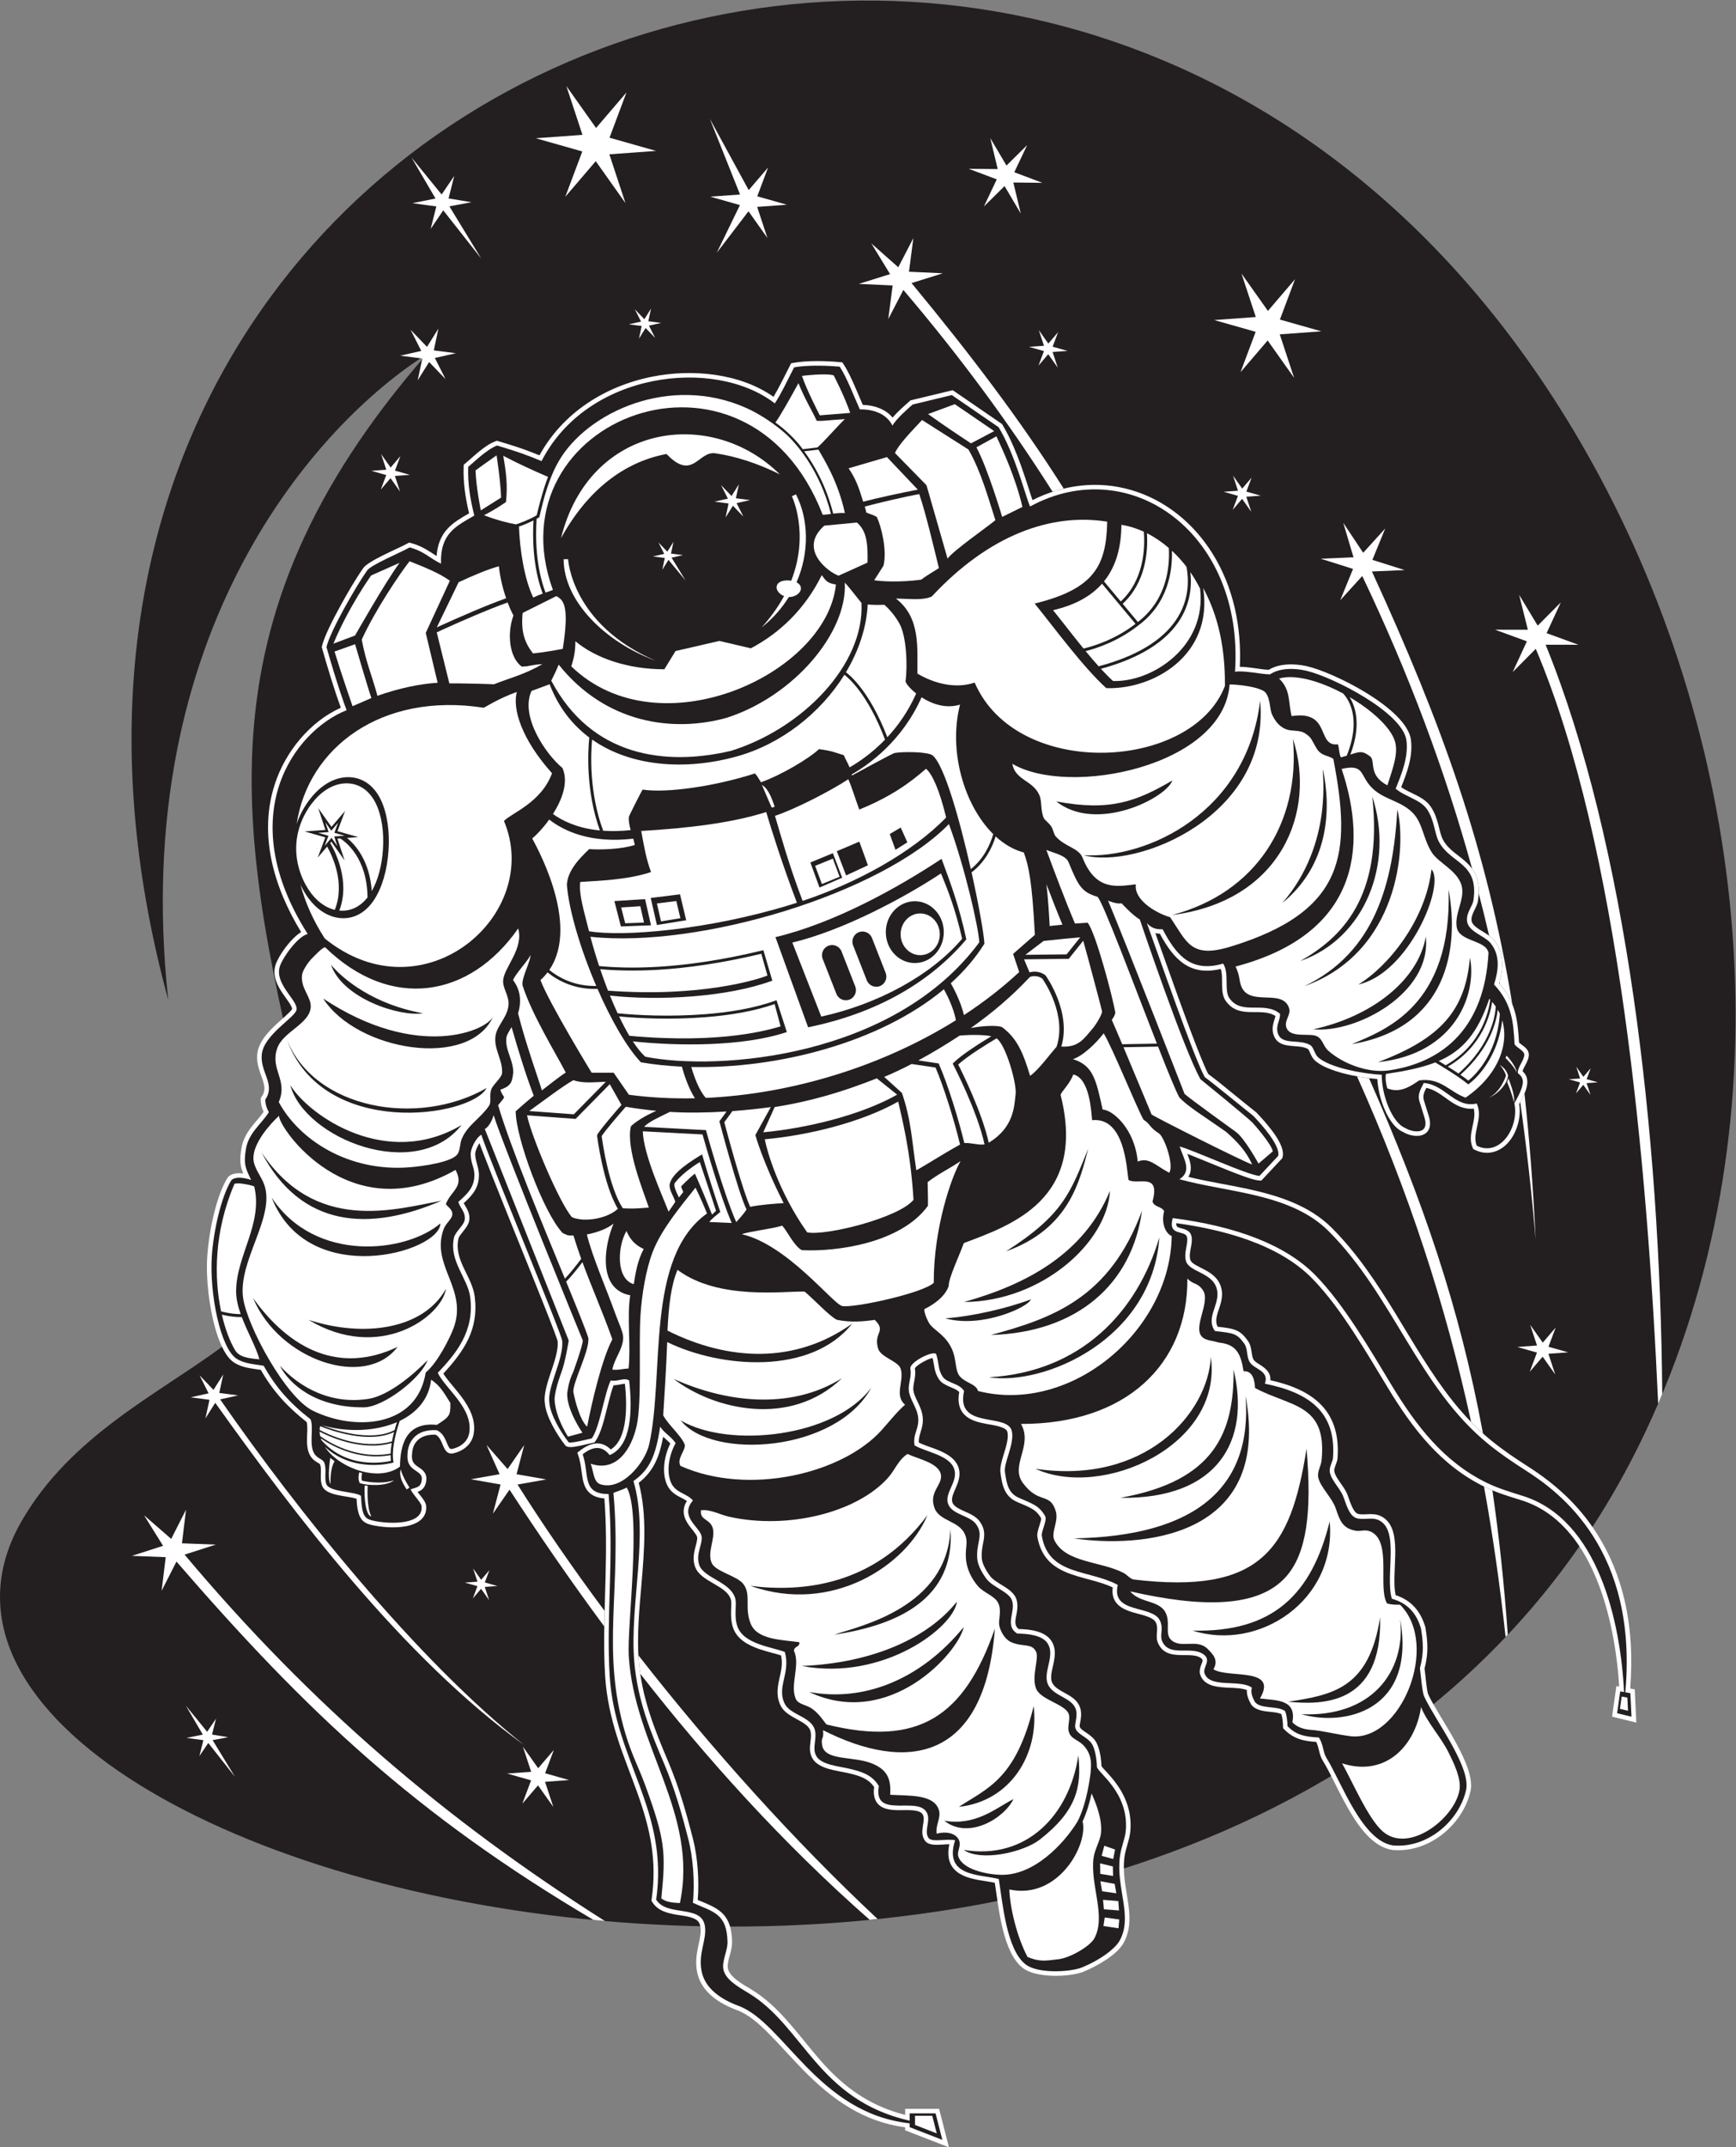 <?xml version="1.0" encoding="UTF-8" standalone="no"?>
<svg
   xmlns:dc="http://purl.org/dc/elements/1.1/"
   xmlns:cc="http://creativecommons.org/ns#"
   xmlns:rdf="http://www.w3.org/1999/02/22-rdf-syntax-ns#"
   xmlns:svg="http://www.w3.org/2000/svg"
   xmlns="http://www.w3.org/2000/svg"
   viewBox="0 0 770.56 952.547"
   height="952.547"
   width="770.56"
   xml:space="preserve"
   id="svg2"
   version="1.1"><rect x="0" y="0" width="770.56" height="952.547" fill="#808080" stroke="none"/><defs
     id="defs6" /><g
     transform="matrix(1.333,0,0,-1.333,0,952.547)"
     id="g10"><g
       transform="scale(0.1)"
       id="g12"><path
         id="path14"
         style="fill:#231f20;fill-opacity:1;fill-rule:evenodd;stroke:none"
         d="M 560.27,3818.51 C 426.555,5049.8 1063.8,5741.48 1419.54,5965.79 633.031,5064.36 799.926,4338.98 1025.06,3402.15 1210.75,2629.45 399.941,2648.61 73.121,2085.98 -646.113,847.832 4145.9,-311.133 5456.57,2334.41 5947.63,3325.56 5851.11,4552.3 5349.95,5515.84 3794.23,8506.91 -320.406,7044.78 560.27,3818.51 v 0" /><path
         id="path16"
         style="fill:#ffffff;fill-opacity:1;fill-rule:evenodd;stroke:none"
         d="m 1885.95,6859.45 98.86,-139.45 101.35,118.39 -56.57,-150.75 154.9,-43.95 -155.43,-11.3 53.56,-162.33 -98.87,139.44 -101.35,-118.39 56.57,150.75 -154.9,43.95 155.43,11.31 -53.55,162.33 z M 479.789,2103.18 l 90.285,-78.54 49.399,97.27 -13.594,-111.89 112.637,-4.32 -103.875,-33.36 C 1036.01,1470.43 1484.13,1089.11 2014.2,752.996 c -12.72,1.106 -25.32,2.406 -37.97,3.606 C 1384,1106.55 1021.19,1448.01 587.59,1949.29 l -49.406,-97.27 13.597,111.9 -112.64,4.32 103.882,33.35 -63.234,101.59 z m 2421.671,4232.59 62.43,-102.09 -104.12,-32.53 112.59,-5.2 -14.47,-111.79 50.17,96.88 c 187.92,-220.73 351.71,-442.68 496.99,-671.66 12.22,4.01 24.55,7.53 36.97,10.52 -145.09,228.91 -310.09,445.99 -506.74,683.98 l 104.15,32.54 -112.61,5.2 14.47,111.79 -50.16,-96.89 -89.67,79.25 z m 1571.45,-929.79 34.09,-114.72 -109,-4.66 107.47,-33.98 -42.72,-104.31 73.38,80.72 c 156.56,-328.08 275.93,-648.29 365.94,-974.51 17.27,-24.43 22.95,-51.51 21.79,-81.38 12.2,-46.92 23.82,-93.98 34.88,-141.23 6.45,-4.76 12.44,-10.02 17.27,-16.13 32.97,-41.76 30.33,-91.04 16.86,-138.96 l 1.17,-5.73 c 19.37,-22.13 32.61,-44.27 41.83,-67.26 -85.66,522.8 -235.85,935.69 -467.55,1440.27 l 108.99,4.66 -107.47,33.98 42.74,104.31 -73.39,-80.72 -66.28,99.65 z M 5062.1,3478.05 c 21.28,-148.98 38.2,-301.1 51.37,-457.52 -8.29,174.72 -20.6,335.42 -37.18,485.92 -4.26,-10.12 -9.4,-19.84 -14.19,-28.4 z m -3.53,1688.22 28.98,-116.11 -109.1,0.16 105.86,-38.71 -47.31,-102.31 76.89,77.4 c 278.09,-655.99 371.55,-1718.72 407.63,-2512 4.59,10.67 9.05,21.41 13.53,32.13 -6.81,867.21 -119.49,1832.35 -388.33,2493.5 l 109.1,-0.16 -105.87,38.71 47.31,102.31 -76.89,-77.4 -61.8,102.48 z m -539.9,-1602.29 c 172.54,-384.21 294.96,-760.14 380.06,-1150.52 12.71,-13.08 25.82,-25.75 39.41,-37.94 -78.12,422.25 -201.39,778.05 -379.46,1182.29 -12.63,1.58 -26.16,3.64 -40.01,6.17 z M 4941.5,2198.96 c 29.63,-163.16 53.31,-329.48 71.95,-500.53 2.45,2.59 4.79,5.32 7.23,7.92 -12.38,172.28 -29.34,330.8 -51.23,479.94 -7.65,3.16 -15.22,6.51 -22.66,10.09 -1.77,0.86 -3.53,1.72 -5.29,2.58 z m -3321.47,138.33 70.21,-80.2 55.32,79.89 -25.48,-97.1 98.87,-17.39 -95.68,-16.91 c 85.37,-135.33 183.18,-277.19 289.94,-420.66 -0.44,-17.17 -0.82,-34.34 -1.09,-51.52 -113.58,153.26 -218.48,306.19 -315.5,455.09 l -55.31,-79.88 25.48,97.1 -98.88,17.39 95.68,16.91 -43.56,97.28 z m 505.71,-699.95 c 241.06,-308.64 517.85,-617.11 796.31,-877.469 -8.73,-0.906 -17.46,-1.883 -26.19,-2.742 -289.03,253.961 -541.95,534.801 -763.98,818.891 -2,13.77 -3.61,27.75 -4.8,41.99 -0.54,6.42 -0.98,12.87 -1.34,19.33 z M 664.594,2569 l 46.281,-48.51 32.625,51.69 -13.406,-61.72 62.617,-8.27 -59.691,-13.21 C 989.039,2119.02 1386.87,1622.94 1745.98,1338.14 1338.82,1631.5 978.176,2111.38 716.723,2477.54 l -32.625,-51.7 13.414,61.72 -62.617,8.28 59.691,13.2 -29.992,59.96 z m 604.566,3065.65 31.64,-44.62 32.43,37.88 -18.1,-48.23 49.56,-14.07 -49.73,-3.62 17.13,-51.94 -31.63,44.63 -32.43,-37.89 18.1,48.24 -49.56,14.06 49.73,3.62 -17.14,51.94 z m 844.86,481.89 31.68,-32.95 22.11,35.33 -8.98,-42.11 42.71,-5.48 -40.66,-9.16 20.61,-40.8 -31.69,32.95 -22.1,-35.34 8.98,42.13 -42.72,5.46 40.67,9.16 -20.61,40.81 z m 1345.15,-69.39 31.63,-44.62 32.43,37.88 -18.09,-48.23 49.56,-14.07 -49.74,-3.62 17.14,-51.93 -31.64,44.62 -32.42,-37.89 18.09,48.24 -49.56,14.06 49.74,3.62 -17.14,51.94 z m -161.63,639.12 53.92,-91.31 68.77,67.95 -42.77,-90.27 93.5,-35.17 -96.67,1.05 24.71,-103.13 -53.91,91.32 -68.77,-67.96 42.75,90.27 -93.48,35.17 96.67,-1.03 -24.72,103.11 v 0" /><path
         id="path18"
         style="fill:#ffffff;fill-opacity:1;fill-rule:evenodd;stroke:none"
         d="m 4128.52,4926.77 c 15.14,0.04 31.66,-2.14 44.8,-3.85 15.85,-2.07 35.06,-5.62 51.41,-6.01 36.01,22.04 87.34,21 126.88,11.97 91.94,-21.01 334.07,-142.42 346.74,-245.7 6.67,-54.43 -12.57,-107.13 -32.66,-156.93 32.2,-22.2 75.44,-30.84 98.56,-64.95 13,-19.16 19.94,-39.67 25.68,-61.85 3.92,-15.14 7.5,-33.79 14.78,-47.59 19.27,-36.5 55.72,-52.65 83.49,-80.83 34.35,-34.87 40.09,-75.66 33.3,-122.78 -3.22,-22.33 -23.35,-43.23 -21.5,-64.96 0.25,-2.96 1.05,-5.72 2.39,-8.38 5.76,-11.46 22.12,-21.22 32.75,-27.75 14.29,-8.77 30.35,-18.07 40.87,-31.38 33.72,-42.72 30.19,-93.32 15.92,-142.29 53.78,-60.1 61.89,-119.94 66.21,-197.09 2.83,-2.77 8.51,-6.77 10.57,-8.3 10.94,-8.17 22.85,-18.1 22.14,-33.17 -0.56,-12.76 -6.97,-24.62 -12.82,-35.67 -2.25,-4.26 -6.44,-11.86 -8.11,-18.09 4.21,-3.95 7.91,-8.37 10.71,-13.57 15.29,-28.41 -7.02,-69.47 -22.07,-95.81 1.23,-7.51 1.84,-15.11 1.9,-22.72 0.38,-54.15 -30.41,-120.78 -86.35,-136.48 -21.71,-6.11 -43.6,-2.97 -63.58,7.11 l -4.99,2.52 -2.16,5.16 c -18.43,44.14 14.51,88.47 4.04,129.24 -67.41,-7 -100.38,57.57 -157.99,68.94 -6.66,-12.77 -12.66,-25.78 -8.38,-40.53 5.26,-18.1 11.55,-36.05 16.94,-54.18 5.73,-19.33 7.04,-42.62 -10.7,-56.3 -19.36,-14.92 -53.94,-8.73 -73.81,3.46 -40.65,16.61 -65.99,76.38 -76.78,115.49 -5.44,19.7 -9.3,40.76 -10.39,61.48 -62.01,4.79 -169.15,24.98 -208.6,62.47 -6.19,5.9 -10.15,13.36 -13.67,21.06 -1.29,2.84 -6.31,14.92 -8.75,16.46 -1.38,0.81 -2.81,1.53 -4.27,2.19 -8.27,3.69 -17.84,5.16 -26.78,6.05 -32.87,3.33 -71.62,0.81 -83.74,39.93 -4.45,14.38 -3.27,27.49 0.8,41.7 1.57,5.53 4.65,13.53 5.64,19.98 -47.94,31.22 -120.98,-13.46 -165.81,50.84 -19.91,28.57 -6.07,76.38 -16.27,105.78 -102.43,-24.69 -156.27,30.82 -202.65,117.15 -5.44,0.35 -10.39,0.86 -15.03,1.73 25.16,-69.85 49.64,-140 74.91,-209.81 19.43,-53.69 39.07,-107.37 59.71,-160.62 8.02,-20.71 16.21,-41.4 24.88,-61.85 5.1,-12.02 10.47,-24.67 16.59,-36.32 28.3,-20.58 56.3,-44.13 83.48,-66.1 25.11,-20.32 50.14,-40.82 75.51,-60.82 l 0.81,-0.65 0.72,-0.75 c 17.09,-17.77 33.71,-36.51 48.72,-56.06 16.93,-22.07 45.6,-62.34 38.38,-91.72 l -0.95,-3.84 -70,-74.8 -7.19,0.52 c -17.06,1.22 -42.06,10.56 -58.23,16.45 -27.56,10.01 -54.85,21.08 -82.01,32.16 -25.53,10.39 -50.99,20.97 -76.61,31.14 -7.12,2.83 -14.67,5.91 -22.33,8.84 7.54,-19.2 14.53,-39.96 10.39,-59.41 -1.36,-6.38 -3.77,-12.09 -7.02,-17.23 64.58,-15.99 131.41,-25.81 196.34,-39.87 102.01,-22.1 205.89,-54.42 281.56,-130.08 84.89,-84.91 150.27,-184.17 212.64,-286.07 60.06,-98.13 117.58,-199.1 189.36,-289.32 38.67,-48.61 81.29,-93.6 129.62,-132.75 38.23,-30.98 79.51,-58.98 120.99,-85.4 93.39,-59.44 170.75,-130.52 230.56,-224.61 42.89,-67.49 72.84,-141.41 91.11,-219.18 22.71,-96.62 26.97,-196.76 19.2,-295.49 l 15.07,-2.72 5.29,-110.53 -80.77,19.79 14.43,101.76 9.33,-1.69 c -13.81,222.76 -87.78,546.45 -326.54,620.32 -39.84,12.32 -80.7,24.68 -118.34,42.77 -148.72,71.45 -243.35,195.51 -326.79,333.4 -37.33,61.7 -74,123.72 -113.58,184.03 -40.26,61.35 -84.97,124.25 -136.3,176.83 -112.19,114.94 -297.27,163.34 -453.09,184.77 -0.41,-4.91 0.09,-9.68 2.96,-11.92 2.55,-1.99 6.77,-3.26 9.83,-4.14 15.98,-4.55 33,-7.81 37.45,-26.93 6.04,-26.08 -10.58,-54.24 -3.77,-78.54 7.91,-28.22 94.32,-31.91 104.79,-102.66 1.18,-7.99 1.14,-16.01 0.17,-24.02 -1.2,-9.9 -3.77,-19.5 -6.75,-29 -6.92,-22.05 -18.35,-45.86 -7.18,-67.58 22.35,-2.4 50.7,-4.9 69.03,-15.41 13.47,-7.71 23.2,-19.57 32.08,-32.03 1.38,-1.92 2.62,-3.95 3.72,-6.06 5.95,-11.48 7.12,-23.72 9.08,-36.24 1.03,-6.58 2.38,-14.1 5.86,-19.9 3.74,-6.23 14.29,-12.39 20.36,-16.2 21.9,-13.79 37.41,-28.39 35.29,-51.99 65.14,-14.58 134.15,-39.74 177.92,-91.61 40.53,-48.02 50.57,-108.45 45.74,-169.57 -0.92,-11.75 -11.9,-30.91 -10.84,-40.32 1.53,-13.73 13.61,-30.16 21.38,-41.26 7.45,-10.64 15.13,-21.49 20.54,-33.34 7.3,-15.98 18.36,-60.73 35.37,-67.97 9.08,-3.86 24.73,-2.22 34.52,-1.81 14.12,0.6 28.09,0.33 41.24,-5.46 8.34,-3.67 15.77,-8.78 22.12,-15.32 50.86,-52.39 13.92,-176.16 29.2,-248.59 52.1,-17.23 82.81,-52.68 98.91,-106.18 l 0.28,-0.96 0.15,-0.99 c 8.14,-50.19 9.98,-86.14 -2.96,-135.88 2.05,-14.57 3.23,-29.62 5,-44.23 1.1,-9.14 3.82,-34.76 7.42,-42.52 36.23,-78.35 162.9,-241.1 139.72,-325.08 -13.27,-54.75 -47.85,-104.62 -91.77,-139.38 -47.11,-37.3 -105.45,-57.894 -165.82,-52.933 l -0.43,0.027 -0.41,0.059 c -114.35,15.937 -179.08,211.677 -233.12,298.127 -11.7,18.73 -11.92,43.42 -21.38,61.51 -41.94,2.41 -75.18,10.04 -106.2,41.52 l -4.27,4.33 -0.08,6.09 c -0.13,10.76 -1.69,28.98 -5.44,40.53 -10.02,5.02 -26.1,6.37 -36.13,7.42 -21.87,2.31 -47.65,4.66 -62.95,22.54 l -1.03,1.21 -0.76,1.39 c -8.49,15.6 -15.03,30.58 -13.96,47.43 -16.12,6.56 -41.52,7.07 -56.23,7.75 -36.91,1.69 -88.39,2.9 -100.15,46.79 l -0.24,0.89 -0.13,0.93 c -1.41,10.14 1.45,19.2 4.96,28.57 3.77,10.05 7.92,15.41 -2.08,22.2 -2.18,1.49 -4.52,2.73 -6.93,3.75 -12.3,5.22 -28.04,5.41 -41.22,5.43 -38.34,0.04 -76.02,-0.71 -94.01,40.48 -10.43,23.89 3.35,46.07 -7.01,67.99 -8.19,17.34 -43.96,24.94 -60.74,29.47 -24.58,6.65 -53.68,14.66 -70.4,35.25 -12.43,15.32 -15.04,33.64 -12.56,52.13 -11.45,5.39 -23.33,9.88 -35.35,13.84 -52.77,17.44 -117.93,26.21 -162.42,60.87 -30.74,23.95 -46.69,56.21 -53.22,94.18 -3.07,17.81 14.97,52.59 12.4,61.86 -5.64,9.45 -12.02,17.74 -20.78,24.53 -15.51,12.02 -41.03,21.14 -59.14,29.08 -42.49,18.63 -49.96,56.53 -55.42,98.59 -2.86,22.05 10.48,56.76 16.65,78.5 4.53,15.94 10.37,38.7 6.69,55.17 -0.49,2.22 -1.36,4.22 -2.72,6.06 -10.12,13.57 -52.39,18.61 -68.43,21.66 -25.08,4.76 -53.26,11.51 -71.84,30.25 -20.44,20.62 -22.44,48.54 -17.51,75.48 -14.04,15.73 -51.22,18.79 -67.02,41.91 -16.96,24.78 -15.16,46.05 -21.75,71.62 -16.64,-3.33 -54.42,-24.05 -58.92,-34.85 0.82,-4.4 1.21,-8.87 1.25,-13.36 0.06,-8.15 -1.04,-16.19 -2.44,-24.2 -1.88,-10.74 -5.14,-23.88 -3.96,-34.73 1.38,-12.65 8.55,-26.91 13.99,-38.33 6.36,-13.32 12.95,-27.09 15.75,-41.67 4.61,-24 0.6,-40.03 -6.37,-62.55 -3.5,-11.33 -5.86,-20.63 -5.16,-31.73 16.64,-8.66 39.24,-15.26 55.95,-21.74 31.99,-12.4 69.2,-30.37 77.85,-66.96 10.63,-44.93 -31.15,-83.11 -21.99,-110.23 0.82,-2.45 2.02,-4.7 3.54,-6.78 7.8,-10.65 25.45,-18.13 37.21,-23.41 18.51,-8.3 38.95,-17.23 50.93,-34.4 8.83,-12.66 13.92,-25.86 14.24,-41.38 0.27,-12.93 -2.82,-25.59 -5.15,-38.21 -2.69,-14.65 -3.98,-28.16 -2.82,-43.08 1.48,-18.87 17.5,-45.64 29.12,-60.12 7.91,-9.86 22.81,-18.79 33.53,-25.44 18.52,-11.48 43.3,-25.71 51.56,-46.93 1.79,-4.62 3.01,-9.41 3.69,-14.32 1.66,-11.89 0.19,-23.7 -1.86,-35.43 -3.39,-19.45 -10.36,-39.17 6.82,-52.28 37.07,-0.69 87.07,-6.58 108.66,-39.09 4.98,-7.5 8.3,-15.72 10.07,-24.55 3.81,-19.06 -0.03,-38.48 -4.2,-57.12 -3.5,-15.71 -9.95,-39.11 -4.26,-54.73 13.93,-38.24 85.7,-38.76 96.31,-94.36 2.28,-11.96 1.05,-24.02 -0.95,-35.91 -0.63,-3.68 -3.1,-15.3 -2.56,-18.59 0.22,-0.99 0.56,-1.92 1.02,-2.82 3.18,-6.12 13.22,-12.55 18.82,-16.35 11.95,-8.09 23.27,-15.96 31.83,-27.88 14.17,-19.74 20.25,-59.48 20.8,-84.47 3,-5.09 14.17,-16.51 17.66,-20.32 12.91,-14.14 25.13,-28.43 36.06,-44.21 31.78,-45.9 47.36,-96.28 42.42,-152.38 -2.6,-29.46 -15.83,-57.066 -19.64,-86.988 -5.18,-40.742 0.96,-80.496 7.51,-120.632 6.26,-38.313 13.32,-78.848 6.32,-117.5 -3.14,-17.364 -9.03,-33.696 -17.96,-48.926 -23.6,-40.266 -93.38,-77.973 -134.99,-94.668 l -0.34,-0.149 -0.36,-0.117 c -49.5,-17.07 -154.19,-19.472 -197.47,12.996 -67.89,51.02 -81.31,199.828 -94.32,284.414 -16.7,3.578 -34.23,5.61 -50.89,8.594 -29.45,5.285 -63.4,13.617 -84.38,36.516 -21.42,23.41 -22.46,54.043 -16.08,83.12 -27.65,0 -66.13,-8.98 -81.24,11.76 -2.78,3.82 -4.89,8.02 -6.35,12.52 -7.95,24.71 6.87,52.67 0.68,70.66 -1.22,3.54 -3.07,6.55 -5.91,9.01 -12.51,10.85 -44.52,9.65 -60.22,9.54 -25.93,-0.18 -60.26,-1.32 -80.93,16.89 -17.36,15.28 -19.4,38.29 -16.47,59.81 -19.89,29.53 -50.96,38.11 -84.87,46.15 -37.8,8.98 -101.15,13.03 -121.41,50.75 -4.04,7.5 -6.33,15.47 -7.2,23.92 -2.13,21.03 6.01,43.36 2.08,63.09 -7.41,37.17 -77.94,43.87 -99.44,86.09 -7.86,15.41 -11.24,31.39 -10.82,48.64 1.07,43.15 21.34,75.1 11.61,119.53 -9.1,3.05 -18.63,5.51 -27.75,7.98 -14.85,4.03 -29.69,8.05 -44.26,13.05 -36.9,12.66 -75.11,32.6 -88.08,72.16 -6.21,18.94 -6.85,37.8 -6.21,57.52 0.32,9.62 1.87,27.17 -1.02,36.17 -15.06,46.91 -99.35,57.34 -118.52,107.19 -7.97,20.73 -5.59,41.03 -0.4,61.99 2.28,9.22 8.62,28.69 6.87,37.77 -1.68,8.71 -20.2,29.38 -26.01,37.29 -20.51,27.96 -25.73,54.87 -8.09,82.63 -8.53,6.19 -19.62,11 -28.45,15.97 -16.18,9.1 -29.01,19.79 -37.08,36.94 -19.38,41.14 -9.95,97.64 10.27,138.32 -5.39,6.36 -12.05,12.15 -17.99,17.44 -1.96,1.74 -3.92,3.48 -5.85,5.25 -11.2,-61.24 -29.5,-113.38 -81.34,-153.36 28.71,-106.23 18.35,-227.99 9.23,-336.07 -7.11,-84.41 -15.96,-172.58 -8.9,-257.14 10.18,-121.9 51.2,-224.52 98.37,-335.6 35.25,-83 59.93,-169.42 82.14,-256.68 15.53,-61.023 20.98,-138.132 15.67,-202.605 27.43,-11.492 59.48,-23.027 80.37,-42.695 26.94,-25.371 33.3,-61.004 34.03,-96.516 0.3,-14.723 -3.34,-29.117 -7.18,-43.211 -3.48,-12.762 -8.49,-28.848 -7.28,-42.129 2.86,-31.472 53.89,-58.347 77.96,-72.898 23.67,-14.317 45.59,-31.098 66.13,-49.602 69.88,-62.988 122.72,-143.847 187.57,-212.109 75.12,-79.063 154.87,-129.336 259.12,-156.277 v 20.281 H 3127.1 L 3159.77,0 3013.98,56.562 v 9.852 c -138.65,18.723 -241.51,91.574 -338.4,189.738 -39.98,40.5 -77.13,83.782 -117.29,123.965 -28.98,29.004 -65.06,61.922 -104.07,76.297 -59.42,21.914 -119.94,60.449 -132.93,127.102 -5.24,26.925 -3.13,51.613 2.15,78.242 3.79,19.133 9.71,40.039 9.71,59.551 0.01,4.597 -0.33,9.187 -1.11,13.73 -1.29,7.473 -4.09,13.965 -9.74,19.152 -14.2,13.036 -47.07,16.211 -65.62,19.188 -32.32,5.207 -65.87,12.902 -84.54,42.566 l -2.96,4.711 0.79,5.489 c 18.29,127.925 -4.64,233.265 -47.51,352.945 -21.82,60.91 -46.35,120.73 -66.14,182.39 -21.75,67.82 -36.85,135.54 -41.28,206.79 -1.33,21.51 -2.2,43.05 -2.72,64.58 -2.09,88.06 1.81,176.15 4.09,264.16 2.27,87.67 2.76,174.92 -3.87,262.35 -22,1.71 -43.4,8.41 -57.27,27.12 -11.73,15.84 -15.07,36.34 -17.69,55.41 -2.78,20.2 -4.94,40.06 -11.66,59.47 l -3.54,10.25 8.57,6.65 c 35.76,27.71 71.51,34.83 102.7,4.02 58.82,35.65 53.87,154.7 47.3,218.5 -5.15,0.14 -12,-1.47 -16.34,-2.31 -7.31,-1.43 -14.33,-2.54 -21.47,-2.53 -3.78,-9.57 -6.8,-20.02 -9.46,-29.42 -5,-17.71 -9.37,-35.63 -13.91,-53.45 -7.54,-29.63 -19.14,-78.3 -36.94,-102.84 l -3.38,-4.65 -5.6,-1.24 c -12.08,-2.67 -24.06,-5.67 -36.16,-8.27 -12.44,-2.66 -40.75,-9.83 -52.01,-2.87 l -2.25,1.4 -1.65,2.08 c -26.64,33.71 -63.95,95.68 -67.37,138.95 -5.62,34.28 14.07,85.09 24.75,117.7 8.41,25.71 20.09,61.51 17.85,88.74 -0.68,3.36 -2.42,7.9 -3.53,11.11 -2.91,8.42 -6.04,16.79 -9.18,25.12 -10.08,26.75 -20.59,53.36 -31.11,79.93 -30.28,76.45 -61.15,152.67 -91.91,228.92 -27.83,68.98 -55.68,137.96 -83.09,207.11 -10.5,26.48 -20.95,53 -31.14,79.6 -3.53,9.22 -7.09,18.5 -10.53,27.82 -8.01,-12.02 -14.41,-27.52 -14.16,-37.06 0.67,-24.62 12.41,-44.03 12.44,-68.74 0.06,-43.48 -21.89,-67.53 -50.66,-93.95 3.26,-6.38 7.49,-12.52 10.74,-18.7 6.13,-11.61 9.03,-22.87 7.92,-36.08 -1.28,-15.37 -12.31,-28.79 -21.59,-40.38 -4.36,-5.44 -13.21,-15.97 -14.7,-22.79 -15.78,-72.1 45.43,-125.19 54.22,-192.82 14.15,-108.91 -35.55,-181.73 -104.51,-256.3 6.42,-10.59 14.83,-20.96 22.27,-30.07 12.99,-15.89 26.4,-31.36 38.68,-47.84 26.82,-36.01 48.51,-77.93 39.83,-124.14 -6.57,-34.91 -35.93,-56.78 -69.42,-63.71 -3.6,-0.74 -7.3,-0.62 -10.83,0.41 -23.95,7.07 -21.53,49.42 -46.26,61.95 -43.92,1.81 -76.65,-18.69 -78.44,-64.84 l -0.02,-0.35 -0.03,-0.35 c -1.17,-13.69 0.45,-25.2 11.07,-34.58 10.41,-9.19 22.77,-13.59 30.85,-25.93 3.54,-5.42 5.51,-11.43 5.94,-17.88 l 0.05,-0.81 -0.03,-0.8 c -0.58,-14.5 -3.96,-28.67 -16.08,-37.89 -4.16,-3.17 -8.71,-5.26 -13.43,-6.94 2.27,-2.97 4.5,-5.74 6.12,-7.83 7.36,-9.4 20.79,-25.12 22.25,-37.01 1.55,-12.62 -0.46,-24.95 -7.2,-35.86 -27.77,-45.04 -120.15,-40.23 -165.56,-31.22 -12.19,2.43 -24.74,5.33 -34.69,13.23 -19.9,15.82 -22.73,50.29 -23.94,75.98 -12.18,3.91 -37.55,7.59 -44.97,8.9 -21.96,3.85 -60.02,10.02 -69.47,33.48 -5.75,14.29 -4.81,29.56 -4.41,44.6 0.23,8.62 0.48,19.29 -2.79,27.39 -0.06,0.15 -0.14,0.28 -0.24,0.39 -1.68,2.09 -7.78,5.41 -10.16,6.86 -8.28,5.11 -15.06,10.61 -20.54,18.8 -12.6,18.85 -12.95,43.84 -12.31,65.7 0.36,12.35 2.34,35.84 -1.26,49.05 -64.813,51.12 -111.786,102.29 -152.716,173.51 -30.847,5.24 -60.726,6.51 -88.472,24.19 -54.375,34.67 -78.41,168.91 -85.434,228.1 -4.973,41.89 -7.152,85.53 -4.328,127.67 4.992,74.52 28.156,195.88 67.016,258.92 l 0.57,0.94 0.703,0.83 c 11.383,13.61 32.012,15.43 51.422,13.07 -10.84,26.78 -12.613,45.12 -5.789,85 4.855,28.41 18.293,51.21 35.93,73.47 12.125,15.29 26.593,30.28 37.703,46.55 -6.082,12.92 -9.836,27.53 -9.453,41.56 l 0.117,4.48 2.543,3.69 c 6.644,9.65 9.961,19.42 9.336,31.18 -0.832,15.48 -8.278,32.76 -13.414,47.35 -7.52,21.33 -12.688,41.85 -10.286,64.71 3.34,31.83 25.129,59.96 46.676,82.23 14.824,15.32 30.86,29.05 46.66,43.32 4.375,3.95 20.821,18.75 22.543,23.84 0.965,4.61 -7.214,17.34 -9.636,20.99 -9.379,14.16 -19.864,27.34 -28.793,41.89 -15.821,25.74 -26.25,54.51 -16.317,84.52 10.278,31.02 49.832,86.61 84.939,108.62 -89.95,147.23 -143.052,323.14 -87.415,492.83 35.05,106.94 115.695,206.87 219.655,253.77 -23.6,64.72 -43.52,131.63 -62.44,197.68 l -1.1,3.84 0.94,3.89 c 4.91,20.23 15.02,42.42 23.89,61.24 12.26,26.02 25.79,51.61 39.72,76.77 22.36,40.39 46.92,82.94 73.35,120.82 15.75,24.43 117.87,65.82 147.61,82.38 l 5.43,3.02 5.97,-1.66 c 24.87,-6.9 43.75,-16.23 65.21,-30.17 6.87,-4.48 13.52,-8.88 20.3,-13.08 2.43,34.66 12.98,66.69 38.47,93.16 19.62,20.39 45.09,34.87 69.7,48.92 -12.24,51.37 -20.04,101.76 -18.06,155.11 l 0.25,6.73 5.19,4.32 c 29.92,24.92 63.59,59.6 100.33,73.68 l 4.83,1.85 4.96,-1.5 c 28.54,-8.62 57.15,-17.28 85.24,-27.31 17.38,-6.2 34.54,-12.94 51.62,-19.88 77.28,141.22 217.76,230.12 374.02,261.57 132.38,26.64 291.81,12.73 405.36,-66.8 20.26,34.2 36.82,69.33 55.11,104.93 l 3.39,6.62 7.32,1.35 c 46.97,8.63 108.32,6.75 155.88,2.53 l 7.27,-0.64 4.02,-6.11 c 14.98,-22.75 27.08,-49.51 38.01,-74.45 8.87,-20.23 17.21,-40.76 26.16,-60.96 37.88,-1.29 75.28,-13.53 99.38,-42.38 16.63,19.88 40.33,40.23 56.63,54.76 l 2.83,2.52 140.72,33.87 164.06,-112.56 1.69,-2.81 c 14.26,-23.58 26.43,-48.65 37.33,-73.94 16.46,-38.19 30.21,-77.52 43.11,-117.02 4.99,-15.3 9.84,-30.65 14.85,-45.94 1.44,-4.41 2.92,-8.98 4.47,-13.52 102.59,51.5 217.8,66.05 329.22,33.4 113.49,-33.25 206.94,-110.39 269.4,-209.85 70.95,-112.95 97.97,-246.3 91.92,-378.39 v 0" /><path
         id="path20"
         style="fill:#231f20;fill-opacity:1;fill-rule:evenodd;stroke:none"
         d="m 2863.09,5783.61 c 32.91,0.51 85.32,-7.6 108.75,-54.08 12.62,23.12 53.9,58.39 67.14,70.19 l 130.49,31.41 155.81,-106.92 c 55.76,-92.26 89.17,-228.5 104.65,-263.88 334.24,182.08 713.68,-90.95 682.5,-550.03 28.08,5.57 88.74,-8.87 116.71,-8.54 27.95,19.17 73.79,22.72 119.1,12.38 89.61,-20.47 323.71,-139.93 335.1,-232.8 6.78,-55.29 -15.81,-110.48 -36,-160.13 32.87,-27.55 82.5,-36.09 104.4,-68.4 25.19,-37.15 24.42,-79.26 39.6,-108.01 38.97,-73.79 133.35,-68.46 115.19,-194.39 -2.89,-20.1 -23.92,-41.05 -21.59,-68.4 3.19,-37.38 58.22,-49.04 79.2,-75.6 31.93,-40.44 25.77,-89.48 10.8,-136.8 61,-64.2 64.69,-130.63 68.34,-198.48 5.72,-11.45 33.13,-21.62 32.46,-35.52 -0.84,-19.23 -23.03,-41.47 -21.58,-60.88 21.95,-17.02 26.19,-34.43 -11.46,-100.23 16.81,-81.77 -49.11,-179.75 -125.36,-141.3 -17.73,42.46 23.27,90.6 0,140.41 -72.04,-16.65 -103.87,62.25 -176.4,68.39 -11.66,-23.26 -21.05,-38.35 -14.41,-61.19 2.29,-7.87 10.59,-32.8 16.95,-54.26 17.91,-60.34 -43.13,-48 -63.14,-35 -44.65,16.92 -80.06,110.77 -79.21,177.68 -52.31,2.23 -173.33,21.47 -212.99,59.18 -11.3,10.74 -13.76,32.89 -25.2,39.6 -36.99,21.69 -95.1,-2.03 -108,39.6 -8.19,26.42 9.71,45.44 7.2,64.8 -53.29,43.66 -127.57,-6.96 -168.6,51.91 -18.03,25.84 0.39,83.43 -20.7,114.89 -104.07,-30.38 -154.16,23.74 -201.31,114.09 -14.89,0.5 -31.88,-1.12 -52.38,19.97 38.92,-106.6 155.13,-443.45 192.44,-511.77 29.09,-20.92 121.93,-97.52 161.3,-128.58 27.08,-28.15 91.69,-99.64 83.31,-133.69 l -62.37,-66.65 c -40.39,2.9 -218.95,85.58 -265.7,97.97 13.65,-41.87 42.14,-81.91 -0.79,-108.95 158.77,-44.26 370.14,-46.14 496.8,-172.79 216.14,-216.15 299.28,-520.04 532.79,-709.2 36.94,-29.92 79.57,-59.12 122.41,-86.41 116.16,-73.94 375.35,-266.31 332.75,-738.95 l 16.78,-3.03 3.75,-78.29 -47.82,11.72 10.32,72.65 12.69,-2.28 c -11.01,228.89 -84.61,574.57 -338.22,653.03 -41.34,12.79 -81.07,25.06 -116.25,41.96 -145.41,69.87 -238.06,191.51 -320.4,327.6 -70.06,115.74 -157,266.27 -252,363.6 -100.56,103.01 -267.03,164.14 -475.95,191.06 -17.3,-62.41 41.75,-38.29 47.54,-63.27 4.98,-21.46 -11.4,-51.32 -3.59,-79.2 11,-39.27 95.02,-37.5 104.39,-100.8 6.96,-47.02 -38.86,-88.91 -7.79,-132.59 60.52,-7.17 72.47,-6.51 97.8,-42 11.98,-16.8 6.72,-42.4 18,-61.21 14.77,-24.61 66.55,-28.5 50.4,-71.99 142,-28.73 239.28,-90.33 226.8,-248.41 -0.83,-10.4 -12.4,-28.92 -10.81,-43.19 3.03,-27.12 31.13,-52.75 43.21,-79.2 9.15,-20.04 18.45,-65.08 43.2,-75.61 21.7,-9.22 52.11,3.14 75.59,-7.19 72.32,-31.81 22.3,-182.43 44.78,-262.01 52.13,-14.65 81.54,-46.99 97.05,-98.6 7.31,-45.14 10.74,-79.86 -3.45,-132.59 2.39,-15.87 7.5,-79.71 14.11,-93.98 37.48,-81.05 160.03,-239.29 138.82,-314.92 -23.97,-99.35 -126.22,-190.537 -241.73,-181.06 -104.43,14.55 -172.24,210.97 -222.38,291.16 -11.81,18.91 -10.47,47.26 -25.54,68.21 -50.64,2.15 -77.88,10.83 -104.09,37.42 -0.2,16.6 -3.09,38.95 -8.28,50.56 -25.82,18.58 -79.4,5.65 -99.87,29.58 -10.28,18.85 -14.96,32.38 -10.61,48.23 -40.13,29.47 -143.7,-4.5 -158.4,50.4 -2.91,20.88 24.56,42.07 -3.61,61.2 -41.78,28.38 -113.01,-11.25 -136.8,43.2 -8.76,20.08 5.6,41.32 -7.19,68.39 -25.18,53.29 -164.09,21.15 -140.4,118.8 -97.61,51.97 -230.3,30.76 -253.06,163.06 -2.64,15.38 19.43,51.99 10.67,66.75 -20.51,34.46 -40.97,39.81 -87.02,60 -32.87,14.41 -40.6,41.36 -46.49,86.69 -3.94,30.41 32.37,93.53 23.11,135.02 -14.1,63.1 -188.18,4.03 -159.16,133.49 -14.42,25.78 -56.5,26.39 -70.65,47.1 -16.87,24.66 -11.87,43.38 -21.9,74.95 -5.17,16.26 -91.9,-25.42 -86.25,-48.78 4.86,-24.2 -7.68,-48.81 -5.18,-71.85 2.91,-26.77 24.77,-54.33 29.92,-81.22 8.32,-43.35 -17.54,-60.39 -10.79,-100.8 36.32,-22.51 121.3,-32.5 133.2,-82.81 9.67,-40.92 -33.86,-75.28 -21.61,-111.6 12.42,-36.74 72.77,-38.49 93.61,-68.4 26.04,-37.35 -0.77,-59.33 3.6,-115.19 1.84,-23.62 20.41,-53.46 32.39,-68.4 20.52,-25.57 72.3,-41.41 82.81,-68.4 14.74,-37.87 -26.38,-84.28 18,-111.6 38,-0.3 83.18,-5.87 100.8,-32.4 26.39,-39.74 -14.48,-93.44 0,-133.21 16.5,-45.32 86.76,-45.41 95.66,-92.02 3.98,-20.87 -5.78,-43.74 -3.45,-54.78 4.76,-22.57 37.64,-29.71 54.17,-52.75 12.51,-17.44 17.78,-56.9 18,-77.77 0.19,-18.52 107.5,-84.79 96.17,-213.47 -2.42,-27.42 -15.17,-51.81 -19.58,-86.394 -13.5,-105.964 45.15,-200.632 -2.18,-281.328 -12.89,-21.992 -57.85,-60.3 -127.57,-88.281 -42.72,-14.734 -143.79,-18.973 -183.45,10.789 -65.41,49.152 -78.07,212.035 -90.07,284.707 -63.69,16.621 -184.22,6.645 -145.5,129.007 -25.82,6.45 -77.03,-7.84 -88.2,7.5 -15.49,21.26 5.13,53.84 -3.6,79.2 -23.2,67.43 -182.58,-21.99 -162.01,93.59 -20.84,35.08 -51.93,46.86 -97.19,57.61 -37.18,8.82 -95.36,12.99 -111.6,43.19 -13.85,25.77 2.27,53.35 -3.61,82.81 -9.45,47.46 -81.3,51.73 -100.79,90 -28.5,55.93 20.18,102.32 0,172.8 -44.07,17.07 -138.54,25.82 -158.4,86.39 -11.8,36.02 -0.36,72.29 -7.2,93.61 -17.26,53.77 -102.43,65.41 -118.8,108 -13.92,36.2 11.94,72.55 7.2,97.2 -5.93,30.75 -74.77,65.43 -28.8,118.79 -18.68,23.41 -56.46,24.61 -72,57.61 -18.89,40.11 -5.93,97.45 14.39,133.19 -13,20.6 -38.56,34.27 -51.48,54.94 -14.38,-96.5 -35.12,-143.53 -88.92,-180.93 53.1,-178.47 -13.27,-409.29 2.68,-600.45 10.82,-129.59 54.85,-235.05 99.53,-340.26 34.03,-80.14 57.96,-162.42 81.4,-254.5 14.02,-55.105 21.58,-138.191 14.25,-208.414 67.85,-30.258 113.42,-35.461 115.35,-129.981 0.59,-28.605 -16.9,-58.839 -14.4,-86.398 3.34,-36.777 46.26,-60.918 85.2,-84.473 C 2676.2,402.129 2723.86,157.52 3029.1,88.469 v 24.383 h 86.26 l 22.49,-88.125 -108.75,42.188 v 12.902 c -304.7,32.86 -419.44,335.418 -569.65,390.789 -58.69,21.641 -111.97,57.559 -123.31,115.801 -11.89,60.989 18.77,104.953 10.79,151.203 -12.25,71.121 -125.65,28.641 -161.99,86.395 42.54,297.576 -137.29,463.246 -154.8,745.206 -12.14,195.34 14.61,388.68 -3.6,604.79 -90.35,-0.35 -63.18,65.45 -86.33,132.31 37.94,29.39 65.76,27.35 89.93,-2.7 72.23,29.83 76.39,146.73 64.8,248.39 -16.96,10.83 -38.26,-4.83 -61.21,0 -21.13,-42.46 -36.4,-156.03 -63.14,-192.9 -15.96,-3.52 -70,-17.34 -76.95,-13.05 -25.89,32.76 -61.5,92.67 -64.2,131.41 -8.92,50.38 48.02,144.21 42.6,206.32 -2.17,24.81 -238.27,591.96 -269.4,686.02 -19.09,-11.89 -35.88,-47.32 -35.39,-65.59 0.81,-30.11 12.4,-43.91 12.44,-68.35 0.05,-42.35 -24.91,-63.95 -53.55,-89.85 6.51,-21.17 23.69,-32.61 21.6,-57.6 -1.67,-19.84 -31.6,-41.07 -36,-61.2 -17.19,-78.55 45.66,-133.85 54,-198 15.06,-116 -50.03,-190.35 -108,-252 25.21,-52.7 119.95,-118.87 104.39,-201.6 -4.77,-25.38 -25.96,-45.16 -57.61,-51.7 -16.8,-3.47 -15.3,48.04 -50.39,62.5 -68.66,4.23 -95.57,-37.37 -97.19,-79.2 -5.03,-58.81 45.87,-51.26 47.83,-80.69 -1.25,-31.29 -16.59,-29.37 -37.49,-36.89 6.06,-15.29 35.06,-43.89 36.45,-55.22 7.59,-61.71 -99.1,-61.47 -154.79,-50.41 -34.33,6.83 -43.69,13.28 -46.89,84.01 -19.23,14.37 -104.64,12.39 -115.11,38.4 -8.46,21.01 1.77,49.75 -7.21,72 -4.86,12.06 -21.82,12.98 -32.39,28.8 -20.11,30.07 -1.37,86.96 -13.32,115.5 -70.325,54.92 -115.543,106.03 -155.879,177.97 -27.012,5.18 -62.922,6.06 -90,23.32 -54.59,34.81 -91.106,218.2 -82.805,342.01 5.492,81.99 30.855,196.92 64.801,252 7.109,8.49 29.019,13.43 66,1.42 -17.93,37.93 -26.035,51.37 -17.059,103.8 9.176,53.66 53.086,83.41 76.195,121.79 -7.668,13.14 -12.171,28.45 -11.812,41.93 35.07,50.93 -18,90.96 -11.773,150.24 6.867,65.42 110.32,122.19 115.648,147.9 6.496,31.27 -75.125,85.54 -55.203,145.72 9.597,28.98 58.574,98.33 92.407,106.94 -251.235,395.41 -44.954,675.14 129.6,744.75 -8.3,22.15 -30.42,82.1 -67.09,210.13 13.38,55.1 98.08,201.35 134.88,254.05 10.39,18.12 110.57,59.81 142.36,77.51 49.8,-13.81 64.44,-34.76 104.25,-54.18 -3.22,100.41 49.28,124.48 110.85,160.13 -12.57,50.38 -22.51,103.18 -20.33,161.99 20.15,16.79 62.03,58.12 96.08,71.18 67.77,-20.47 90.74,-28.28 148.2,-51.9 151.96,297.75 575.91,347.39 776.73,192 26.01,41.33 34.29,61.65 64.24,119.98 48.97,9 120.8,5.09 151.8,2.34 24.5,-37.21 48.09,-100.68 66.98,-142.12 v 0" /><path
         id="path22"
         style="fill:#ffffff;fill-opacity:1;fill-rule:evenodd;stroke:none"
         d="m 2658.74,5870.81 c 20.05,-51.13 46.03,-92.6 60.84,-125.36 27.49,-1.1 34.56,2.22 93.7,5.6 -17.39,-15.39 -76.84,-83.22 -91.72,-94.26 h 0.01 l -48.62,-5.8 c -4.27,6.21 -19.03,26.49 -46.36,51.92 -13.41,13.02 -28.52,25.36 -44.5,36.83 18.07,25.47 46.17,75.55 76.65,131.07 z m 77.67,-638.9 c 11.05,-14.8 15.75,-26.83 47.1,-31.2 -30.56,-299.22 -588.97,-555.34 -881.13,-272.43 7.16,24.06 13.5,44.83 13.56,83.51 69.15,-57.11 175.66,-93.2 296.27,-93.15 l 37.27,60.67 145.95,33.62 104.74,-24.54 c 94.99,50.11 179.58,129.21 236.24,243.52 z m -11.2,417.76 c 15.06,-26.88 64.79,-102.93 88.15,-211.06 -16.19,0.59 -27.1,-0.56 -38.93,-2.12 -23.4,93.22 -62.95,161.89 -96.7,207.53 l 47.48,5.65 z m 41.73,-214.17 c -7.77,-1.04 -16.4,-2.1 -27.38,-2.89 -253.11,651.92 -1105.56,318.87 -898.5,-249.9 -7.58,-3.1 -15.82,-5.94 -24.45,-8.94 -16.63,43.76 -24.93,90.33 -28.7,132.25 -4.24,47.16 -2.77,88.53 -1,113.44 2.37,1.31 4.75,2.66 7.13,4.06 l 1.86,1.08 c 14.89,64.4 32.06,130.7 65.7,188.27 94.46,161.58 369.7,288.91 624.18,175 44.91,-20.09 97.85,-55.45 134.37,-89.14 27.54,-26.45 108.62,-111.99 146.79,-263.23 z m -959.75,-265.05 c -10.28,-3.69 -20.96,-7.82 -31.6,-13.09 -29.38,60.7 -44.73,158.21 -47.52,236.23 11.23,3.84 29.08,10.6 48.47,20.4 -1.58,-25.55 -2.53,-64.61 1.45,-108.83 3.84,-42.67 12.28,-90.08 29.2,-134.71 z m -88.87,230.41 c -23.91,3.86 -66.52,14.82 -106.46,30.35 33.71,17.54 52.8,30.32 72.94,43.94 6.06,54.62 0.84,97.32 -9.09,154.05 38.16,-20.73 101.09,-49.81 149.13,-70.33 -18.44,-46.8 -34.72,-115.07 -37.7,-127.84 -28.99,-16.68 -57.55,-26.6 -68.82,-30.17 v 0" /><path
         id="path24"
         style="fill:#ffffff;fill-opacity:1;fill-rule:evenodd;stroke:none"
         d="m 3070.28,5748.18 154.6,-98.3 c 42.83,-74.73 67.01,-165.28 89.62,-235.08 -25.32,-21.49 -141.64,-102.12 -159.22,-127.94 l -70.17,244.27 -104.94,107.13 c 11.08,27.04 53.44,70.57 90.11,109.92 z M 1939.43,2945.55 c 31.95,-86.85 68.7,-168.89 99.63,-256.74 -34.29,-64.11 -68.1,-208.2 -84,-290.7 -24.8,22.9 -40.9,89.41 -45.6,114.29 -5.25,27.8 54.94,139.73 49.58,181.21 -9.78,30.55 -38.06,100.07 -73.94,187.25 16.1,15.51 38.22,43.45 54.33,64.69 z m -575.67,2332.56 c 59.38,-23.42 101.35,-41.18 134.19,-64.8 l -80.29,-173.64 39.63,-165.96 c -55.27,-3.26 -123.64,-16.41 -200.48,-43.28 -19.61,71.87 -38.13,111.1 -52.25,186.98 44.39,97.7 126.94,219.72 159.2,260.7 z m 413.58,-1778.6 c -18.71,-15.25 -38.11,-31.99 -60.25,-51.78 0.8,-89.59 92.46,-336.8 156.16,-404.94 13.9,-6.22 14.13,-9.41 36.21,-8.38 8.02,-26.53 16.74,-52.34 25.9,-77.71 -15.2,-20.24 -37.61,-49 -54.36,-65.88 -75.26,182.7 -181.24,437.36 -222.33,577.05 31.27,38.69 18.23,16.75 7.49,51.64 37.06,12.79 38.08,27.42 41.7,47.7 7.63,42.67 -27.65,82.63 -21.59,126 1.16,8.35 8.59,20.14 17.25,34.69 21.91,-76.71 48.21,-162.07 73.82,-228.39 z m 1706.93,817.96 c 27.21,-11.36 64.47,-17.87 73.99,-41.06 32.07,-78.1 43.22,-99.56 95.97,-114.82 16.58,-11.63 121.48,-292.79 198.07,-488.73 l -115.42,-2.04 c -15.24,36.04 -28.12,66.15 -34.82,81.02 11.27,15.43 9.03,16.49 11.96,23.09 -8.06,49.84 -66.04,270.03 -92.54,300.36 -13.52,-0.69 -27.65,-1.64 -41.94,-2.76 -31.79,74.53 -71.98,181.7 -95.27,244.94 z m 371.91,-654.5 c 32.3,-82.42 59.07,-148.19 71.23,-169.64 28.95,-30.46 79.85,-61.05 154.82,-113.67 37.91,-32.97 68.05,-65.96 87.28,-108.93 -20.28,4.73 -322.7,156.86 -334.91,166.38 -10,23.98 -57.21,137.68 -93.55,223.82 l 115.13,2.04 v 0" /><path
         id="path26"
         style="fill:#ffffff;fill-opacity:1;fill-rule:evenodd;stroke:none"
         d="m 2596.76,5567.32 c -74.55,36.97 -146.54,60.15 -215.03,70.07 -56.68,8.21 -74.96,-93.9 -162.33,-2.3 -143.71,-26.96 -264.61,-122.59 -351.33,-280.19 94.6,381.99 500.23,438.97 728.69,212.42 v 0" /><path
         id="path28"
         style="fill:#ffffff;fill-opacity:1;fill-rule:evenodd;stroke:none"
         d="m 2853.41,5406.96 c 33.01,-28.2 36.84,-71.49 35.25,-133.35 l -96.25,-43.5 c -32.6,10.72 -136.85,87.94 -47.45,166.5 l 108.45,10.35 z M 1852.16,5162.01 c 23.95,-11.77 44.58,-31.78 21.75,-175.49 -31.32,-5.88 -65.36,-11.66 -99.07,-15.16 -27.92,35.75 -40.95,72.53 -34.43,134.85 l 111.75,55.8 v 0" /><path
         id="path30"
         style="fill:#ffffff;fill-opacity:1;fill-rule:evenodd;stroke:none"
         d="m 3015.34,4877.99 c 1.89,-7.64 15.1,-23.85 35.41,-39.89 -26.35,-59.83 -60.87,-107.83 -96.04,-145.64 -60.41,157.44 -129.5,210.31 -137.86,216.29 42.47,70.91 68.58,148.42 72.53,225.55 13.89,-1.56 33.46,-1.9 55.46,-1.06 16.09,-14.42 34.18,-34.16 50,-62.28 23.9,-42.48 27.5,-140.75 20.5,-192.97 z m -68.26,-193.56 c -44.17,-45.58 -88.49,-75.28 -118.11,-92.25 -6.13,15.52 -13.06,25.41 -19.28,40.66 -33.58,9.91 -37.07,13.92 -82.5,20.03 -34.83,-32.54 -125.94,-86.19 -193.16,-110.26 -8.38,13.41 -11.34,19.44 -20.1,29.36 -134.79,-43.28 -294.49,-65.92 -374.07,-53.76 -4.42,-6.12 -44.79,-86.41 -45.58,-89.82 -1.94,-12.75 1.32,-28.72 5.81,-44.98 -33.78,-3.64 -64.21,-4.05 -91.55,-2.09 -47.06,126.58 -41.25,256.18 -36.97,303.47 129.78,-91.25 312.31,-103.18 481.37,-56.36 149.49,41.39 280.1,145.48 358.69,271.77 9.73,-7.09 76.61,-59.99 135.45,-215.77 z m -949.5,-302.18 c -74.54,7.23 -124.87,32.11 -156.3,54.78 30.31,47.59 52.6,105.92 31.67,152.93 -57.07,47.52 -141.75,173.07 -103.03,256.61 33.81,12.25 59.67,21.79 60.19,22.34 29.2,-76.32 75.22,-134.8 132.09,-177.33 -4.24,-41.98 -12.63,-176.75 35.38,-309.33 z m 1071.05,443.08 c 34.44,-22.12 81.35,-38.97 128.13,-24.22 -39.62,-154.47 13.97,-335.55 110.54,-431.04 -10.7,-36.83 -32.05,-82.37 -74.53,-116.52 -36.43,161.82 -87.85,345.58 -127.06,378.29 -15.83,13.2 -102.52,12.93 -127.05,8.17 -6.39,-1.24 -118.58,-62.16 -141.67,-74.85 -0.27,1.23 -0.53,2.42 -0.81,3.58 55.73,31.87 167.84,110.69 232.45,256.59 z m 246.71,-462.94 c 28.27,-25.93 59.93,-44.62 93.82,-53.43 16.09,-44.28 27.64,-94.64 36.8,-274.17 l -72.48,-63.3 20.33,-60.48 c -55.8,-51.88 -117.58,-99.74 -183.92,-143.14 -11.54,47.42 -35.72,91.8 -43.84,105.91 43.85,39.62 81.75,83.43 111.87,131.5 -1.42,31.4 -18.49,128.51 -42.72,237.45 44.99,34.52 68.19,81.1 80.14,119.66 z m -1206.8,-7.52 c 2.16,-7.38 4.09,-14.44 5.34,-20.87 -46.34,-14.87 -115.66,-16.26 -152.07,-13.8 -30.11,-29.15 -71.67,-69.93 -74.17,-118.64 6.62,-85.54 46.13,-216.32 97.78,-336.73 -73.6,-1.58 -126.2,28.79 -156.36,53.14 107.37,156.74 -53.86,430.21 -56.85,437.64 13.84,11.19 35.9,34.19 56.56,62.94 48.08,-37.51 136.35,-80.28 279.77,-63.68 z m -118.86,-499.88 c 44.07,-100.96 96.37,-193.49 144.48,-244.28 43.17,-7.44 88.93,-12.23 136.38,-14.44 6.91,-25.09 21.54,-71.19 43.44,-105.23 -74.53,-1.65 -148.16,2.1 -219.72,11.66 l -50.92,73.39 h -73.25 c 0,-0.33 -142.61,233.55 -170.38,308.22 8.88,8.05 16.67,16.64 23.53,25.62 32.17,-25.83 88.22,-57.79 166.44,-54.94 z m 1193.39,-104.23 c -243.43,-152.12 -543.45,-245.4 -832.8,-258.51 -23.28,25.8 -39.83,73.43 -48.41,102.91 286.12,-6.33 626.28,79.72 841.2,258.62 10.12,-18.21 31.92,-60.77 40.01,-103.02 z m 292.16,263.9 c 40.46,4.59 102,10.2 121.8,12.01 l -45.37,-56.72 -137.38,-1.56 60.95,46.27 z m 131.8,0.62 c 14.24,-49.88 63.05,-233.67 62.83,-235.67 -1.36,-12.7 -21.25,-44.75 -32.4,-57.6 -14.2,-16.37 -25.64,-32.26 -41.21,-43.46 -14.92,-10.75 -33.64,-17.16 -62.21,-15.52 34.98,115.96 -51.68,235.83 -51.93,236.18 l -1.76,1.76 c -3.46,2.48 -6.94,4.47 -10.37,6.04 -16.88,7.78 -32.68,5.6 -41.77,3.09 l -18.23,43.24 145.38,1.71 3.53,0.04 2.22,2.78 45.92,57.41 z m -88.9,-352.86 c -25.18,-28.91 -61.84,-79.08 -88.04,-96.71 -23.61,78.29 -44,124.42 -90.75,159.97 -5.13,7.74 -54.57,9.09 -106.7,-0.92 72.2,50.71 138.55,107.61 197.17,170.23 6.71,2.33 23.59,6.22 40.85,-5.51 8.21,-11.78 82.45,-122.62 47.47,-227.06 z m -322.56,37.17 c 42.07,3.76 82.63,2.56 105.49,-2.16 -32.67,-19.7 -98.08,-60.52 -124.81,-87.25 l -3.87,-3.86 2.52,-4.87 c 0.24,-0.47 79.08,-151.73 103.48,-263.9 -19.52,-3.26 -46.83,6.26 -67.29,4.44 -10.29,42.44 -23.63,89.38 -37.45,133.06 -16.08,50.86 -32.94,97.64 -46.47,128.08 l -1.68,3.78 -4.06,0.61 -63.52,9.45 c 47.96,25.95 94.63,54.4 137.66,82.62 z m 123.09,-9.06 c 0.25,-0.26 0.47,-0.51 0.66,-0.77 30.67,-22.37 67.03,-151.67 62.54,-184.8 -4.5,-38.6 -4.85,-111 -89.41,-161.72 -22.85,102.01 -87.99,233.13 -101.69,260.07 31.26,28.92 102.59,72.2 127.9,87.22 z m -121.77,-353.51 c -60.97,-33.61 -117.46,-70.83 -145.64,-85.48 -15.61,102.73 -16.56,165.34 -47.98,257.36 l -58.93,53.22 c 30.39,12.74 61.01,27.31 91.27,43.03 l 79.58,-11.85 c 12.88,-29.67 28.79,-74.17 44.16,-122.76 13.91,-44.02 27.32,-91.2 37.54,-133.52 z m -155.03,-183.88 c -48.79,-60.46 -293.68,-120.84 -353.67,-108.38 l -1.19,1.1 c -95.13,135.02 -132.64,268.7 -140.43,308.69 142.13,12.81 319.63,55.1 444.39,125.41 10.2,-47.85 40.88,-159.06 50.9,-326.82 z m -500.26,224.63 37.97,84.08 c 120.24,18.74 227.58,50.95 340.13,95.45 l 67.74,-54.27 C 2864.27,3433.34 2682.02,3390.8 2541.6,3377.77 Z m 67.97,-235.66 c -27.3,-1.67 -80.59,-5.43 -111.42,-12.45 -25.85,55.11 -78.79,253.13 -86.32,281.55 l 27,37.12 c 44.49,3.21 88.12,7.78 127.88,13.3 l -51.41,-93.06 c 0.09,-0.54 25.35,-91.88 94.27,-226.46 z m -123.8,-21.16 c -10.59,-16.89 -22.69,-28.63 -34.21,-41.99 -43.61,99.5 -99.1,300.23 -99.27,300.88 l -1.45,5.2 -5.38,0.28 -200.46,10.55 c 13.12,15.73 49.02,31.95 85.64,49.81 57.52,-3.64 123.56,-2.7 188.72,1.35 l -21.74,-29.89 -2.08,-2.86 0.91,-3.44 c 0.18,-0.69 60.82,-231.15 89.32,-289.89 z m -49.17,-45 c -23.19,1.19 -50.58,2.11 -74.77,3.33 9.47,12.07 22.52,21.56 36.73,33.36 -12.03,33.86 -48.34,147.01 -60.7,191.77 -29.32,-17.86 -102.72,-61.53 -108,-100.8 -2.4,-17.89 13.95,-39.18 18.79,-57.25 -7.09,-11.19 -11.02,-16.07 -22.38,-32.75 -20.84,54.44 -83.59,190.19 -85.78,267.52 l 198.83,-10.47 c 8.9,-31.75 57.34,-202.14 97.28,-294.71 z m -250.99,373.29 c -41.53,-17.7 -72.97,-39.52 -84.75,-51.53 -17.61,-73.97 42.08,-216.87 59.7,-270.61 -11.7,0.31 -38.05,-4.99 -86.64,-2.19 -46.79,71.12 -67.6,218.7 -70.44,240.34 16.8,24.88 64.16,79.06 80.4,97.45 33.58,-5.74 67.53,-10.21 101.73,-13.46 z m -128.27,-325.95 c -32.01,-31 -108.42,-46.83 -152.69,-28.12 -40.29,45.04 -135.02,267.38 -149.68,339.17 l 161.63,-12.04 113.86,115.61 38.92,-69.05 c -19.39,-22.05 -65.1,-74.72 -79.98,-97.77 l -1.14,-4.95 c 0.06,-0.5 19.52,-160.14 69.08,-242.85 z m -295.04,325.3 c 30.12,21.29 115.13,85.8 147.08,102.68 33.02,-11.86 71.64,-6.18 108.02,-5.29 l -106.59,-108.25 -148.51,10.86 z m 1220.97,1705.52 c 49.3,-1 90.28,-6.87 119.46,6.85 191.53,205.46 397.52,278.53 584.11,248.95 -3.07,-145.38 -41.59,-223.57 -241.54,-272.53 67.49,-83.44 162.21,-212.56 238.43,-281.46 153,-5.65 357.06,106.46 322.79,333.02 64.86,-119.24 72.35,-241.99 72.54,-325.13 -107.4,-283.03 -692.72,-314.9 -833.54,10.49 -67.26,-22.57 -139.71,-0.37 -190.68,29.96 -0.75,86.99 10.91,186.11 -71.57,249.85 z M 1838.19,4572.65 c -35.97,-98.37 -135.94,-132.77 -160.03,-158.84 130.92,-311.55 -268.04,-656.72 -596.62,-391.19 -38.65,59.68 -65.24,120.01 -81.07,179.29 5.8,-12.37 12.34,-24 19.37,-34.7 29.29,-44.57 70.33,-73.72 115.8,-76.8 45.47,-3.08 83.97,20.89 110.38,61.5 26.64,40.97 43.29,98.6 47.66,163.34 4.36,64.76 -4.4,124.07 -25.26,168.24 -20.69,43.81 -55.59,72.77 -101.06,75.85 -45.47,3.07 -90.01,-20.35 -125.09,-60.55 -22.23,-25.5 -41.86,-57.72 -54.356,-94.38 38.216,252.79 281.676,438.99 622.586,386.25 2.05,-0.32 47.6,30.17 110.45,52.48 -14.87,-55.25 14.38,-155.64 117.24,-270.49 v 0" /><path
         id="path32"
         style="fill:#ffffff;fill-opacity:1;fill-rule:evenodd;stroke:none"
         d="m 2813.06,5207.01 c 17.94,-18.96 40.85,-50.32 55.5,-67.5 10.38,-205.1 -195.54,-417.96 -434.43,-492.32 -220.29,-51.6 -465.24,-18.84 -598.54,233.62 8.71,17.85 12.68,24.22 24.82,53.19 157.48,-196.68 381.93,-226.34 559.47,-176.78 222.68,71.57 402.07,282.64 393.18,449.79 v 0" /><path
         id="path34"
         style="fill:#ffffff;fill-opacity:1;fill-rule:evenodd;stroke:none"
         d="m 4619.81,4532.38 c -65.81,34.24 -38.02,81.49 -57.68,96.45 -25.45,19.38 -34.56,15.94 -65.55,5.99 37.42,98.94 16.53,160.35 -2.6,191.15 72.88,-42.77 134.89,-98.76 150.3,-145.02 13.49,-40.47 -6.36,-91.8 -24.47,-148.57 z m -135.41,98.61 c -5.7,-1.74 -12.02,-3.6 -19.13,-5.49 -5.65,6.22 -6.42,35.79 -10.27,43.36 -72.58,-8.49 -21.11,114.41 -153.95,93.85 -11.76,43.42 -1.97,87.42 -41.99,125.1 48.07,13.99 120.24,-4.35 189.4,-37.58 7.97,-3.83 15.9,-7.87 23.76,-12.07 15.62,-16.23 63.35,-79.47 12.18,-207.17 v 0" /><path
         id="path36"
         style="fill:#ffffff;fill-opacity:1;fill-rule:evenodd;stroke:none"
         d="m 2824.69,4552.7 c 11.75,-25.92 22.49,-62.61 36.52,-100.9 106.18,43.14 168.32,88.9 222.38,135.79 21.4,-18.23 45.24,-72.35 66.92,-162.18 -114.53,-118.03 -299.67,-218.61 -477.91,-277.52 -47.6,124.88 -73.12,219.72 -92.01,283.01 70.16,23.45 187.12,84.11 244.1,121.8 z m -242.56,-525.49 c 196.88,46.86 408.76,165 553.14,260.62 29.16,-78.44 58.65,-156.86 82.5,-268.12 -120.63,-142.5 -297.5,-245.63 -526.88,-292.5 l -108.76,300 z m 116.23,248.47 75,30.93 30.94,-81.56 -75.47,-32.81 -30.47,83.44 z m 264.37,94.68 36.57,21.57 22.04,-49.23 -39.54,-24.84 -19.07,52.5 z m -176.25,-57.18 75,31.87 28.6,-78.75 -72.66,-33.75 -30.94,80.63 z m -619.69,-155.63 97.5,12.19 20.63,-86.25 -97.5,-15.94 -20.63,90 z m -120.93,-10.31 102.18,6.56 19.69,-87.19 -100.31,-3.75 -21.56,84.38 z m 1113.93,256.23 c 52.6,-142.55 97.88,-340.29 101.21,-393.31 -283.12,-382.99 -867.86,-429.52 -1112.36,-380.85 -13.45,12.13 -27.4,29.61 -41.44,51.12 146.49,-16 366.59,-18.17 512.86,30.94 l -32.75,101.11 -1.6,4.88 -4.84,-1.75 c -69.26,-25.12 -152.45,-38.58 -233.98,-44.89 -114.27,-8.84 -225.18,-3.64 -290.3,3.21 -8.68,18.69 -17.2,38.37 -25.46,58.73 162.23,-17.56 390.37,-5.81 540.61,49.8 l -28.47,96.78 -1.37,4.49 -4.55,-1.08 c -136.53,-32.74 -250.16,-48.17 -343.2,-53.9 -81.73,-5.03 -147.55,-2.57 -199.07,2.23 -10.77,32.52 -20.57,65.4 -29.03,97.5 362.31,-39.2 966.95,142.86 1193.74,374.99 z M 2095.7,3698.9 c -11.47,19.26 -22.93,40.99 -34.15,64.49 66.23,-6.58 174.61,-11.26 286.08,-2.63 80.43,6.22 162.55,19.39 231.79,43.75 l 19.76,-74.19 c -32.41,-9.49 -192.56,-59.87 -503.48,-31.42 z m -71.11,150.19 c -9.11,23.27 -17.84,47.28 -26.05,71.55 51.26,-4.57 116.17,-6.77 196.19,-1.85 92.47,5.69 205.18,20.93 340.37,53.07 l 20.32,-72.35 c -29.54,-12.5 -222.65,-73.56 -530.83,-50.42 z m -63.22,197.77 c -15.45,63.12 -34.56,121.28 -29.26,164 60.16,3.97 157.67,6.8 235.73,32.96 -16.36,44.48 -22.65,81.86 -32.66,136.73 153.61,9.15 298.68,25.86 416.14,62.95 19.01,-63.67 54.73,-176.87 102.29,-301.78 -7.04,-2.25 -14.07,-4.45 -21.11,-6.61 -276.64,-84.92 -560.46,-107.2 -671.13,-88.25 v 0" /><path
         id="path38"
         style="fill:#ffffff;fill-opacity:1;fill-rule:evenodd;stroke:none"
         d="m 928.238,3478.46 c 31.68,73.45 -29.539,107.46 -5.175,178.75 18.98,55.53 107.547,80.66 111.597,136.79 2.47,34.14 -34.734,63.05 -28.8,108.01 1.98,14.95 21.28,43.11 32.4,54 8.03,7.86 35.09,37.36 44.4,37.5 219.54,-213.61 482.65,-167.44 642.9,62.7 18.82,-67.26 -46.64,-129.33 -50.1,-172.21 -2.03,-25.19 17.42,-48.82 18,-75.59 0.96,-43.54 -37.27,-72.37 -43.19,-108 -7.55,-45.36 24.53,-81.43 21.59,-126 -0.93,-14.2 -29.6,-37.09 -36,-54 -7.22,-19.12 1.4,-41.35 -7.2,-54 -29.33,-43.21 -71.22,-63.51 -91.12,-110.67 -6.38,-15.1 -4.81,-38.21 -14.55,-51.33 -18.7,-25.18 -109.56,-39.26 -160.73,-43.2 -202.53,-15.6 -366.834,92.19 -434.022,217.25 z m 2968.052,615.07 c -50.65,14.9 -121.41,59.35 -114,109.46 -61.84,-6.81 -132.64,-23.69 -177.23,87.82 -12.7,33.79 -58.58,36.17 -90,72 -5.98,6.82 -7.43,21.47 -14.4,32.39 -8.69,13.64 -21.64,20.48 -25.2,28.8 -11.1,25.99 -5.52,55 -14.4,75.61 -21.49,49.87 -81.06,49.64 -90,104.39 188.83,-111.23 703.26,-8.87 723.3,264.01 23.6,0.81 102.69,-7.96 119.11,-26.4 16.34,-18.37 14.87,-57.41 21.59,-72 8,-17.34 20.45,-39.56 46.8,-50.4 19.25,-7.92 45.89,-1.37 64.8,-14.41 22.85,-15.75 18.59,-18.49 37.73,-49.98 16.07,-26.44 41.66,-22.55 55.53,-34.95 59.65,-310.75 43.97,-505.92 -341.73,-624.03 -133.8,-40.98 -145.21,14.65 -201.9,97.69 z m -287.77,206.51 c 173.03,-49.17 622.39,127.98 587.61,513.9 -45.16,-372.14 -375.17,-526.55 -587.61,-513.9 z m 294.07,-199.2 c 365.22,46.25 480.69,346.22 402.82,585.97 24.9,-281.18 -124.53,-513.12 -402.82,-585.97 z m 367.33,39.86 c 154.06,125.99 163.56,308.84 135.65,443.38 -5.2,-0.17 38.15,-242.51 -135.65,-443.38 z m -752.75,338.21 c 134.65,-106.51 366.91,11.57 386.62,69.67 -120.08,-70.06 -207.58,-103.38 -386.62,-69.67 z m -2108.71,-705 c -163.01,28.92 -265.9,112.83 -306.3,161.4 38.95,-112.7 229.04,-173.67 306.3,-161.4 z m 234.6,-8.71 c -18.06,-48.51 -251.32,-151.07 -566.85,57.61 111.89,-174.26 488.93,-237.95 566.85,-57.61 z M 1620.3,3525.06 C 1391.47,3393.63 1045.33,3454.82 954.785,3687.73 1074.41,3353.52 1569.63,3428.1 1620.3,3525.06 Z m -83.36,-123.11 c -250.2,-148.26 -506.94,30.52 -570.377,132.78 47.757,-178.12 418.277,-325.67 570.377,-132.78 v 0" /><path
         id="path40"
         style="fill:#ffffff;fill-opacity:1;fill-rule:evenodd;stroke:none"
         d="m 4959.11,3821.88 c 1.02,-0.99 2.02,-2 3.01,-3.01 -3.6,-31.16 -25.15,-148.77 -148.16,-218.01 -9.05,5.6 -17.1,10.46 -23.16,14.09 78.2,33.8 129.47,91.32 168.31,206.93 z m 9.6,-10.16 c 4.29,-4.94 8.24,-10.07 11.86,-15.37 -0.98,-24.36 -12.05,-123.85 -124.02,-222.87 -11.74,7.9 -24.08,15.82 -35.38,22.88 115.69,67.02 141.8,176.2 147.54,215.36 z m 18.54,-26.04 c 2.54,-4.45 4.87,-9 6.97,-13.64 -9.09,-139.42 -88.38,-209.14 -104.92,-222.24 -7.44,5.97 -16.57,12.6 -26.38,19.34 100.73,89.78 120.53,180.29 124.33,216.54 z m 14.98,-35.25 c 23.77,-81.5 -14.97,-183.99 -122.13,-257.4 -53.87,19.41 -82.32,67.44 -154.35,57.47 -34.7,-23.81 -66.13,-42.38 -106.26,-26.5 -4.38,14.82 -7.19,33.55 -4.55,47.89 65.15,9.88 119.08,20.65 164.34,38.34 17.89,-10.61 78.41,-47 106.74,-70.61 l 2.98,-2.48 3.13,2.27 c 0.28,0.21 92.69,65.43 110.1,211.02 v 0" /><path
         id="path42"
         style="fill:#ffffff;fill-opacity:1;fill-rule:evenodd;stroke:none"
         d="m 3893.07,3243.2 c -47.57,25.35 -66.26,52.05 -104.67,37.29 -9.93,110.4 -84.85,172.51 -116.65,172.85 -22.02,98.21 -30.86,146.8 -99.08,167.87 33.85,10.54 79.22,55.19 102.32,85.87 28.85,-45.89 111.38,-250.85 133,-287.69 23.58,-14.31 16.89,-23.4 52.2,-46.15 19.2,-15.59 49.86,-108.6 32.88,-130.04 z m -982.02,1971.77 30.83,48.29 c 12.74,51.39 -7.71,132.08 -22.16,162.11 -14.23,8.3 -16.17,7.1 -34.73,14.63 -1.47,5.23 -3.89,15.08 -5.39,20.16 42.11,11.3 135.31,33.53 181.53,41.32 22.21,-66.46 44.89,-162.85 65.21,-245.87 -4.64,-4.54 -31.42,-18.31 -59.22,-38.83 -71.24,-9.61 -135.62,-5.54 -156.07,-1.81 z m -1220.68,-74.08 c 5.87,-15.52 12.37,-30.16 19.29,-43.23 -21.69,-59.36 -14.3,-139.72 27.68,-170.11 30.25,0.71 30.15,6.23 68.92,8.11 -61.26,-35.19 -111.4,-46.9 -161.45,-66.94 -25.22,1.44 -121.84,3.45 -148.53,3.04 l -42,169.7 c 5.42,2.54 11.86,5.53 19.16,8.87 53.85,24.65 151.74,67.59 216.93,90.56 z m 75.69,-1171.83 c 2.78,-19.83 -30.63,-77.78 -26.06,-102.25 30.04,-95.88 115.08,-233.9 143.89,-290.12 -27.09,-17.69 -57.45,-42.91 -79.48,-59.45 -8.83,30.4 -55.48,159.78 -79.23,256.35 9.31,30.45 12.38,72.53 -16.67,110.52 6.72,20.67 58.2,73.6 57.55,84.95 z m 332.55,-1133.71 c -11.5,-70.08 2.61,-170.3 -5.55,-243.75 -18.86,-0.33 -32.41,-5.98 -54,-3.59 6.39,36.96 36.8,69.83 36,108 -0.37,17.76 -15.63,48.92 -25.2,75.59 -31.03,86.51 -77.22,190.82 -95.63,266.09 34.95,7.02 67.75,19.01 88.85,36.33 -31.58,-74.8 -53.83,-218.4 55.53,-238.67 z m 1439.16,1233.46 c -14.68,-1.45 -29.02,-3 -42.5,-4.57 -1.62,30.52 -4.37,83.53 -10.6,138.55 17.27,-45.29 36.15,-93.51 53.1,-133.98 v 0" /><path
         id="path44"
         style="fill:#ffffff;fill-opacity:1;fill-rule:evenodd;stroke:none"
         d="m 2874.35,5476.35 c -16.58,53.64 -25.62,76.63 -48.57,111.13 l 127.58,37.28 102.85,-108.35 c -48.51,-8.88 -141.58,-29.25 -181.86,-40.06 z M 1661.21,5261.39 c 3.41,-33.66 12.12,-71.6 24.08,-106.44 -65.81,-23.2 -164.02,-66.29 -218.06,-91.02 -4.58,-2.11 -8.85,-4.07 -12.79,-5.89 l 72.75,150.32 c 47.3,21.93 98.49,43.71 134.02,53.03 v 0" /><path
         id="path46"
         style="fill:#ffffff;fill-opacity:1;fill-rule:evenodd;stroke:none"
         d="m 3636.6,3418.08 c 108.71,11.19 115.01,-161.06 121.02,-198.57 28.96,-19.19 107.43,27.45 80.13,-71.82 4.3,-18.95 31.61,-16.4 38.67,-32.58 -9.48,-33.85 0.94,-71.48 25.2,-82.79 -5.1,-316.27 -336.35,-594.34 -645,-515.41 -6.19,23.36 -38.82,25.55 -59.11,47.11 -18.66,19.82 -11.22,55.82 -27.6,92.09 -19.86,43.97 -52.01,58.42 -70.95,79.5 -9.68,10.78 -22.99,44.21 -20.85,53.7 30.12,14.91 68.69,40.84 81,77.11 -1.77,23.78 38.67,108.99 50.25,142.64 157.22,59.26 410.03,144.87 322.36,492.75 2.28,12.57 29.43,33.8 42.17,68.51 54.67,-12.96 59.47,-121.62 62.71,-152.24 z M 3349.91,2981.6 c 211.81,75.53 245.75,236.58 273.91,341.71 -58.84,-142.9 -80.17,-218.14 -273.91,-341.71 z m 346.2,201.32 c -85.74,-206.73 -273.25,-310.5 -486.3,-369.91 257.5,1.29 476.58,196.69 486.3,369.91 z m -396.6,-479.72 c 288.68,8.6 470.13,170.11 503.18,413.48 -107.63,-291.25 -298.33,-357.84 -503.18,-413.48 z m 561.01,324.61 c -73.53,-247.54 -260.16,-447.58 -567.45,-465.3 182.85,-28.6 543.55,124.46 567.45,465.3 z m -712.81,-269.1 c 121.43,-34.3 278.03,37.95 284.71,63 -77.41,-29.26 -194.79,-56.79 -284.71,-63 v 0" /><path
         id="path48"
         style="fill:#ffffff;fill-opacity:1;fill-rule:evenodd;stroke:none"
         d="m 1516.91,3252.59 c 30.13,-56.83 -15.64,-69.15 -32.25,-113.78 7.87,-10.74 20.87,-17.25 21.61,-32.4 0.78,-16.21 -21.52,-30.53 -28.81,-50.4 -44.82,-122.19 82.41,-198.75 32.4,-331.21 -10.7,-28.34 -50.72,-111.47 -92.36,-146.66 -29.43,-183.75 -237.05,-195.04 -375.64,-126.93 -90.559,44.52 -217.505,278.69 -232.09,373.61 -18.747,124.52 108.312,270.99 70.093,378.79 -10.371,29.25 -35.043,55.26 -36,86.4 -1.605,52.25 57.117,117.02 85.274,142.61 -2.235,-38.42 234.573,-381.58 587.773,-180.03 z m 2597.34,676.8 c 404.96,106.99 442.46,392.46 353.16,657.59 68.16,16.03 63.04,-13.43 88.05,-47.77 39.65,-54.42 102.64,-52.77 147.61,-97.2 34.95,-34.54 35.26,-86.95 64.79,-133.2 23.38,-36.61 92.82,-62.76 100.8,-118.8 6.01,-42.2 -25.37,-85.69 -18,-129.6 8.3,-49.47 98.26,-41.68 105.79,-85.65 -12.82,-244.33 -145.85,-363.12 -330.07,-390.78 -71.05,-10.68 -156.19,22.68 -204.11,66.03 -16.05,14.5 -17.6,36.84 -36.01,46.8 -23.51,12.72 -84.29,-5.9 -100.8,25.2 -13.32,25.11 14.4,45.35 7.21,68.4 -21.58,69.19 -136.58,1.04 -161.11,78 -6.06,19.05 -3.2,31.57 -17.31,60.98 z m 215.32,18.23 c 217.23,75.7 312.9,327.14 239.92,547.38 36.7,-338.56 -105.49,-471.07 -239.92,-547.38 z m 14.09,-83.41 c 314.54,112.58 340.68,464.74 309.3,587.4 -13.86,-241.95 -73.12,-474.44 -309.3,-587.4 z m 179.41,5.4 c 169.18,37.42 290.52,333.96 243.59,383.17 -19.3,-169.09 -144.15,-323.08 -243.59,-383.17 z m -21.68,-198.48 c 319.52,54.28 358.14,319.99 322.16,514.53 12.17,-387.31 -211.58,-467.59 -322.16,-514.53 z m 86.92,-59.97 c 261.01,27.84 330.08,229.91 306.42,348.04 -15.34,-178.15 -100.02,-270.29 -306.42,-348.04 z m -215.17,109.47 c 142,-14.06 394.66,119.38 374.66,308.35 -26.48,-148.37 -183.84,-267.13 -374.66,-308.35 z M 870.863,3310.9 c 131.767,-251.01 358.777,-264.86 599.407,-160.69 -160.06,-30.23 -419.86,-107.94 -599.407,160.69 z m 595.427,-236.37 c -113.89,-97.96 -417.04,-133.2 -561.825,86.17 121.965,-308.42 561.715,-181.68 561.825,-86.17 z m 18.79,-217.58 c -74.7,-134.31 -271.72,-163.68 -457.62,-103.34 235.25,-141.59 442.47,9.36 457.62,103.34 z m -161.22,-193.34 c -192.22,-91.59 -358.118,-9.12 -481.047,162.3 87.417,-207.47 374.297,-303.59 481.047,-162.3 z m -112.35,-201.12 c 65.47,0.38 190.3,96.53 212.03,156.79 -46.47,-47.6 -128.3,-116.96 -195.41,-128.44 -127.37,-20.06 -229.97,38.12 -296.255,110.03 30.508,-59.44 117.285,-139.32 279.635,-138.38 v 0" /><path
         id="path50"
         style="fill:#ffffff;fill-opacity:1;fill-rule:evenodd;stroke:none"
         d="m 3198.56,3281.76 c -30.17,-51.55 -90.05,-222.95 -89.24,-404.78 -36.68,-35.27 -269.93,-85.09 -305.03,-77.32 -30.92,6.84 -182.61,204.01 -333.98,238.95 21.6,8.94 104.78,18.32 134.18,28.58 16.92,-17.84 40.22,-69.36 65.78,-81.68 115.82,-5.76 329.21,23.36 419.57,147.48 0.75,21.57 -0.78,53.9 -0.96,79.02 39.76,29.98 61.9,38.4 109.68,69.75 v 0" /><path
         id="path52"
         style="fill:#ffffff;fill-opacity:1;fill-rule:evenodd;stroke:none"
         d="m 846.523,3197.79 c 30.196,-123.97 -60.843,-231.66 -60.257,-350.58 0.121,-24.01 6.316,-49.27 15.25,-74.53 -18.922,-0.01 -40.602,2.59 -65.25,9.13 -23.461,110.45 -24.364,264.12 44.375,424.12 9.117,5.42 50.293,-2.22 65.882,-8.14 z m -41.39,-434.98 c 19.34,-50.92 48.055,-101.19 58.734,-140.49 -36.914,3.34 -67.23,6.75 -81.715,31.43 -15.882,27.06 -31.933,67.36 -43.48,117.19 25.016,-6.21 47.125,-8.49 66.461,-8.13 v 0" /><path
         id="path54"
         style="fill:#ffffff;fill-opacity:1;fill-rule:evenodd;stroke:none"
         d="m 2315.92,3193.59 c 15.66,-31.7 30.9,-67.32 38.24,-86 -206.89,-147.55 -140.28,-533.57 -192.44,-768.29 -13.38,-60.23 -90.53,-155.92 -162.26,-132.89 -23.41,7.52 -22.41,40.91 -32.4,68.39 86.45,-29.42 136.83,49.8 153.46,128.79 16.9,80.36 6.02,265.9 12.14,364.42 4.16,68.66 18.67,155.47 41.11,212.73 30.02,76.62 94.51,152.52 142.15,212.85 v 0" /><path
         id="path56"
         style="fill:#ffffff;fill-opacity:1;fill-rule:evenodd;stroke:none"
         d="m 2086.01,3049.41 c 8.99,-20.15 21.37,-43.47 57.45,-59.96 -21.19,-39.3 -27.48,-81.87 -33.07,-117.07 -58.81,16.72 -55.57,122.89 -24.38,177.03 v 0" /><path
         id="path58"
         style="fill:#ffffff;fill-opacity:1;fill-rule:evenodd;stroke:none"
         d="m 2256.08,2920.07 c 135.94,-102.69 359.8,-69.84 423.33,-72.41 35.86,-30.78 82.62,-81.66 107.14,-93.79 45.53,-9.42 85.79,-6 126.28,-0.34 40.07,-39.66 -4.86,-40.74 11.01,-95.1 8.84,-30.29 67.89,-41.77 75.59,-68.4 11.85,-40.94 -22.62,-87.59 14.41,-118.8 -23.84,-19.85 -56.05,-60.01 -78.38,-84.82 -130.08,-144.59 -442.9,-220.1 -669.6,-118.8 -13.26,23.87 16.34,49.79 14.57,70.14 -11.5,30.46 -55.34,66.31 -72.02,98.14 4.48,73.86 9.72,151.23 13.32,243.75 177.94,-86.83 479.23,-111.21 615.71,61.3 -189.1,-135.13 -411.55,-124.85 -614.8,-23.13 3.59,76.08 10.96,149.58 33.44,202.26 z m -13.01,-362.88 c 133.12,-102.42 388.28,-163.7 560.85,2.4 -175.37,-109.88 -393.21,-78.27 -560.85,-2.4 z m 23.92,-138.46 c 103.69,-132.18 517.68,-106.2 634.49,109.47 -123.23,-166.27 -475.13,-203 -634.49,-109.47 v 0" /><path
         id="path60"
         style="fill:#ffffff;fill-opacity:1;fill-rule:evenodd;stroke:none"
         d="m 1435.65,2554.48 c 26.31,-17.8 38.57,-35.79 63.94,-77.32 0.61,-42.66 -2.09,-45.17 -44.93,-73.02 -105.37,10.83 -121.8,-70.4 -122.81,-138.75 -69.52,-53.34 -202.69,-6.06 -250.21,65.7 96.91,-89.21 225,-53.21 225.4,-53.1 l 3.31,0.89 -0.58,3.36 c -7.84,45.46 14.48,115.26 21.32,135.12 56.3,27.03 97.21,72.36 104.56,137.12 z m -365.72,-200.7 c -0.7,1.85 -1.32,3.71 -1.9,5.58 30.19,-20.96 122.11,-75.84 232.63,-55.85 -0.01,-6.62 0.36,-13.04 1.2,-19.1 -21.45,-5.08 -145.25,-29.08 -231.93,69.37 z m -3.85,13.09 c -1.04,4.87 -1.65,9.79 -1.78,14.74 28.99,-15.16 138.3,-66.51 240.08,-37.87 -1.94,-11.71 -3.31,-23.68 -3.64,-35.15 -115.98,-21.43 -211.38,41.25 -234.66,58.28 z m -1.74,20.38 c 0.18,4.17 0.71,8.36 1.6,12.55 37.05,-14.87 162.4,-59.43 246.25,-19.51 -2.48,-9.61 -4.89,-20.18 -6.86,-31.07 -103.63,-30.46 -216.3,24.82 -240.99,38.03 z m 5.93,16.2 c 82.52,-24.4 178.46,-21.91 251.5,9.65 -2.2,-6.72 -5.03,-15.84 -7.89,-26.4 -80.21,-41.49 -203.61,0.95 -243.61,16.75 v 0" /><path
         id="path62"
         style="fill:#ffffff;fill-opacity:1;fill-rule:evenodd;stroke:none"
         d="m 2086.93,2195.75 c 50.2,-85.41 0.82,-462.42 6.73,-560.02 18.28,-301.46 232.83,-524.36 170.33,-822.976 -27.04,1.133 -46.48,3.762 -61.95,15.508 15.92,154.765 12.39,195.398 -52.76,374.528 -21.88,60.15 -44.98,101.47 -65.89,170.97 -84.08,279.46 -12.06,482.68 -40.71,803.87 2.75,1.83 37.39,13.2 44.25,18.12 v 0" /><path
         id="path64"
         style="fill:#ffffff;fill-opacity:1;fill-rule:evenodd;stroke:none"
         d="m 4496.42,1368.13 c -44.36,5.5 -93.76,18.56 -131.76,21.08 -25.13,1.67 -47.21,10.04 -61.19,25.2 14.45,76.86 -52.49,72.32 -108.01,79.2 62.4,106.09 -107.16,65.91 -154.8,97.2 17.8,31.3 -2.02,49.93 -19.08,67.39 -35,35.78 -89.11,0.16 -121.31,29.81 -20.28,18.65 -5.97,47.97 -14.41,79.2 -15.4,57.07 -87.54,39.72 -122.39,82.8 236.98,-53.92 425.4,-55.74 518.39,48.34 69.34,77.62 87.1,215.81 68.71,426.26 -52.86,-335.03 -151.55,-485.79 -576.31,-435 -11.13,2.49 -23.4,16.93 -32.4,21.6 -76.56,39.69 -192.41,33.27 -230.4,108 -13.5,26.55 14.56,63.09 4.2,97.5 -19.34,64.32 -55.89,21.74 -109.5,93.9 -43.82,58.92 34.52,124.46 -6.3,196.66 349.5,-0.7 556.15,198.24 553.95,483.74 20.76,-21.89 33.8,-11.96 52.05,-39.34 28.24,-42.34 -47.82,-139.79 9.27,-162.57 14,-5.58 18.93,-3.95 43.53,-11.09 56.85,-5.92 72.76,-34.67 82.32,-95.52 32.94,2.74 37,-35.81 38.17,-55.68 119.4,-63.83 240.69,-51.11 221.51,-241.2 -1.94,-19.21 -15.43,-36.92 -10.8,-57.6 6.88,-30.69 46.08,-67.17 57.6,-100.8 14.28,-41.64 22.45,-67.83 68.4,-75.61 15.07,-2.54 30.42,6.37 50.4,-3.59 68.49,-34.15 21.53,-184.59 52.13,-237.8 9.47,-3.71 29.59,-5.24 43.5,-4.53 134.8,-133.63 2.02,-458.36 -165.47,-437.55 z m -766.33,793.21 c 324.87,-5.06 434.35,189.66 377.62,426.67 1.58,-206.94 -61.21,-370.67 -377.62,-426.67 z M 3447.87,2258 c 222.7,-102.4 624.65,77.21 584.09,371.71 -9.99,-188.1 -219.06,-425.96 -584.09,-371.71 z m 699.6,243.01 c 89.49,-479.48 -357.97,-506.43 -571.21,-474.6 404.76,7.44 595.54,168.6 571.21,474.6 z m -176.1,-781.51 c 219.92,-70.34 480.05,99.66 456.3,363.3 -59.78,-242.05 -188.03,-369.87 -456.3,-363.3 z m 691.12,38.23 c 18.93,-177.52 -97.89,-327.12 -329.06,-316.4 140.6,-41.16 383.07,8.44 329.06,316.4 z M 4289.06,1482.8 c 111.85,-10.82 314.05,-13.65 306.53,280.88 -36.3,-234.95 -155.45,-258.09 -306.53,-280.88 v 0" /><path
         id="path66"
         style="fill:#ffffff;fill-opacity:1;fill-rule:evenodd;stroke:none"
         d="m 5399.96,1499.97 18.95,-3.42 2.1,-43.93 -26.83,6.58 5.78,40.77 v 0" /><path
         id="path68"
         style="fill:#ffffff;fill-opacity:1;fill-rule:evenodd;stroke:none"
         d="m 1367.27,6048.34 54.59,-56.79 38.09,60.88 -15.47,-72.57 73.6,-9.43 -70.06,-15.78 35.51,-70.31 -54.59,56.79 -38.1,-60.9 15.47,72.57 -73.6,9.44 70.06,15.78 -35.5,70.32 v 0" /><path
         id="path70"
         style="fill:#ffffff;fill-opacity:1;fill-rule:evenodd;stroke:none"
         d="m 2638.38,4009.15 c 167.7,39.93 372.04,148.76 495.02,230.21 23.9,-58.34 47.58,-118.12 70.41,-217.45 -102.74,-121.38 -279.98,-217.55 -469.12,-259.08 l -96.31,246.32 z m 265.14,15.39 45.63,-116.38 c 6.77,-17.29 -1.83,-36.97 -19.11,-43.75 v 0 c -17.29,-6.76 -36.97,1.83 -43.74,19.12 l -45.62,116.37 c -6.77,17.29 1.82,36.96 19.11,43.74 v 0 c 17.28,6.78 36.97,-1.82 43.73,-19.1 z m -101.24,-45.01 45.61,-116.37 c 6.78,-17.29 -1.81,-36.97 -19.1,-43.75 v 0 c -17.29,-6.77 -36.97,1.82 -43.74,19.11 l -45.62,116.38 c -6.77,17.29 1.82,36.96 19.11,43.74 v 0 c 17.28,6.78 36.96,-1.82 43.74,-19.11 z m 243.89,167.16 c 53.33,0 96.56,-46.05 96.56,-102.83 0,-56.8 -43.23,-102.83 -96.56,-102.83 -53.32,0 -96.56,46.03 -96.56,102.83 0,56.78 43.24,102.83 96.56,102.83 v 0" /><path
         id="path72"
         style="fill:#ffffff;fill-opacity:1;fill-rule:evenodd;stroke:none"
         d="m 3064.16,4106.09 c 36,0 65.18,-31.08 65.18,-69.41 0,-38.33 -29.18,-69.4 -65.18,-69.4 -35.98,0 -65.16,31.07 -65.16,69.4 0,38.33 29.18,69.41 65.16,69.41 v 0" /><path
         id="path74"
         style="fill:#ffffff;fill-opacity:1;fill-rule:nonzero;stroke:none"
         d="m 3677.22,1003.57 35.85,-12.664 -6.21,-31.636 -38.43,10.789 8.79,33.511 z m -89.7,79.8 c -45.75,-74.05 -144.75,-179.991 -256.06,-176.561 -45.25,1.386 -126.58,17.343 -140.4,61.199 -4.99,15.82 8.67,32.462 3.6,50.402 -6.11,21.64 -35.27,35.95 -75.6,25.2 -4.39,30.85 15.53,52.44 7.2,79.19 -16.54,53.2 -100.78,46.51 -162,50.4 3.2,53.44 -9.9,83.58 -61.19,104.41 -61.02,24.77 -157.82,7.42 -165.61,61.2 -4.27,29.53 6.45,15.21 3.15,49.33 276.53,-140.41 538.65,-106.53 572.25,337.97 -102.41,-294.22 -255.76,-394.54 -561,-318.9 -14.19,18.22 -27.45,38.63 -50.4,54 -15.65,10.48 -42.46,13.45 -50.4,28.8 -23.05,44.56 15.08,114.64 -7.2,161.99 -0.34,15.94 19.65,11.55 18,28.81 -56.51,8.19 -139.65,7.32 -162,61.19 -22.34,53.9 3.16,97.09 -25.2,133.21 -20.73,26.4 -91.33,40.52 -104.39,68.4 -16.73,35.68 11.98,81.44 3.59,115.2 -8.34,33.61 -44.33,26.47 -39.6,61.2 32.1,3.56 62.55,-14.64 93.6,-21.6 191.5,-42.94 423.49,11.78 529.2,129.6 22.46,25.03 34.37,59.89 64.8,79.2 36.82,-17.29 107.94,-30.51 111.61,-72 2.88,-32.72 -41.16,-55.67 -21.61,-108 16.39,-43.87 81.39,-42.41 100.81,-86.4 12.05,-27.31 1.33,-42.75 3.59,-79.21 2.47,-39.64 20.72,-71 39.6,-93.59 19.43,-23.26 57.08,-32.66 68.4,-57.6 12.45,-27.42 -1.21,-54.22 3.6,-75.61 4.15,-18.44 18.04,-44.7 39.6,-53.99 39.81,-17.16 68.81,-1.83 82.81,-32.4 10.17,-22.24 -16.62,-81.95 0,-122.4 15.19,-37.01 94.38,-50.76 107.99,-82.81 6.66,-15.66 -3.97,-40.97 0,-57.59 7.42,-31.02 35.26,-26.48 57.6,-57.6 20.27,-28.24 18.16,-54.18 15.18,-87.17 l -0.28,0.03 c -0.04,-0.29 -10.9,-96.91 -43.24,-157.5 z m -809.93,622.49 c 216.73,32.59 403,121.8 387.45,352.05 -11.33,-260.79 -298.7,-322.45 -387.45,-352.05 z m 310.51,397.57 c -176.53,-238.2 -422.34,-256.13 -589.14,-235.13 271.16,-96.01 519.51,67.79 589.14,235.13 z m 98.24,-287.55 c -95.02,-119.44 -277.53,-204.18 -516.83,-214.12 273.13,-51.28 507.66,129.74 516.83,214.12 z m -492.08,-300.67 c 266.93,-125.69 496.23,129.77 514.8,216 -144.66,-176.44 -333.75,-249.61 -514.8,-216 z m 747.75,-47.18 c -59.55,-241.24 -150.71,-271.34 -249.15,-335.02 172.2,18.23 267.74,175.1 249.15,335.02 z M 3209.06,989.609 c 58.35,-40.046 199.48,-7.683 253.58,34.571 120.31,93.98 140.16,173.03 128.02,279.86 -28.71,-195.28 -169.9,-349.02 -381.6,-314.431 z m -64.8,97.201 c 80.62,-64.04 199.33,7.58 230.4,72 -57.55,-29.15 -124.58,-90 -230.4,-72 z m 534.37,-322.064 48.27,-6.562 -2.47,-29.297 -50.14,7.5 4.34,28.359 z m -5.63,58.82 50.86,-4.211 2.21,-31.171 -50.14,3.75 -2.93,31.632 z m -8.91,61.875 47.58,-8.91 5.5,-31.16 -47.35,6.563 -5.73,33.507 z m -0.94,59.532 42.42,-10.317 0.82,-31.636 -42.65,7.039 -0.59,34.914 v 0" /><path
         id="path76"
         style="fill:#ffffff;fill-opacity:1;fill-rule:evenodd;stroke:none"
         d="m 2068.36,4126.07 63.83,4.09 12.3,-54.46 -62.67,-2.34 -13.46,52.71 v 0" /><path
         id="path78"
         style="fill:#ffffff;fill-opacity:1;fill-rule:evenodd;stroke:none"
         d="m 2260.91,3161.04 c 0,0 -19.68,35.62 -14.53,46.87 0,0 21.09,32.36 83.9,70.79 0,0 47.82,-142.04 53.91,-162.2 l -13.12,-12.65 c -18.28,45.97 -37.1,91.38 -57.12,136.42 -20.63,-16.25 -45.63,-42.18 -45.63,-42.18 -0.41,-1.63 3.84,-12.04 6.84,-19.07 -4.97,-5.95 -9.84,-12.04 -14.25,-17.98 v 0" /><path
         id="path80"
         style="fill:#ffffff;fill-opacity:1;fill-rule:evenodd;stroke:none"
         d="m 2187.42,4139.35 64.56,8.06 13.66,-57.12 -64.57,-10.55 -13.65,59.61 v 0" /><path
         id="path82"
         style="fill:#ffffff;fill-opacity:1;fill-rule:evenodd;stroke:none"
         d="m 1113.92,4977.65 68.44,24.37 c 0,0 45,-153.76 54.37,-179.07 l -62.81,-27.19 c 0,0 -38.44,110.63 -60,181.89 z m 2137.5,679.67 66.56,36.57 c 19.82,-43.43 62.91,-134.19 86.56,-235 l -67.49,-33.13 c 0,0 -47.19,159.38 -85.63,231.56 z m 59.06,53.91 -77.34,-40.78 c 0,0 -82.97,54.37 -142.97,97.5 l 89.06,32.81 c 0,0 78.28,-52.96 131.25,-89.53 z m 379.24,-1562.6 c 0,0 28.75,-12.5 45,-8.75 0,0 36.88,-40.61 60.63,-53.75 0,0 145.94,-433.13 202.19,-531.88 0,0 156.24,-126.86 173.11,-144.36 0,0 63.75,-70.63 67.5,-95.63 l -47.5,-40.62 c 0,0 -46.87,85.62 -75.62,105.62 0,0 -154.38,111.26 -170.63,126.25 0,0 -195,501.26 -254.68,643.12 z m -2579.55,855.26 72.19,27.18 c 0,0 97.5,172.5 148.13,241.88 l -94.69,-42.18 c 0,0 -74.07,-103.13 -125.63,-226.88 z m 533.59,-1569.01 c 0,0 -9.37,-35 -29.37,-46.25 l 279.36,-703.75 c 0,0 -11.23,-72.5 -24.98,-107.5 0,0 -18.75,-48.74 -21.87,-83.11 0,0 -5.01,-48.75 44.37,-129.38 l 48.13,13.13 c 0,0 -53.13,75.63 -50.63,131.88 0,0 4.38,40 19.38,68.75 0,0 31.26,85 32.51,106.25 0,0 -263.13,641.25 -296.9,749.98 v 0" /><path
         id="path84"
         style="fill:#ffffff;fill-opacity:1;fill-rule:evenodd;stroke:none"
         d="m 2670.41,5894.94 c 0,0 78.12,10.01 105.61,1.88 0,0 35.64,-68.13 55.01,-125 l -101.25,-8.13 c 0,0 -43.75,84.38 -59.37,131.25 z M 1583.52,5580.57 c 0,0 50,36.25 70,50 0,0 13.13,-82.5 15,-140.63 l -67.5,-42.5 c 0,0 -16.25,80.63 -17.5,133.13 v 0" /><path
         id="path86"
         style="fill:#ffffff;fill-opacity:1;fill-rule:nonzero;stroke:none"
         d="m 1114.14,2283.29 c -12.51,-20.77 -14.21,-53.16 -13.57,-76.29 -11.88,20.27 -0.75,86.88 -0.73,87.04 l 14.3,-10.75 z m 239.91,-93.95 c -14.55,22.77 -26.3,44.76 -19.44,66.91 4.09,-22.68 28.93,-60.87 29,-60.96 l -9.56,-5.95 z m -148.13,54.34 c -0.01,-0.04 -4.11,-14.64 -0.61,-25.11 10.12,-2.91 62.89,-13.22 106.74,1.13 -26.26,-21.13 -89.16,-17.3 -112.03,-9.96 l -2.07,0.68 -0.92,1.97 c -6.4,13.88 -0.78,33.78 -0.76,33.83 l 9.65,-2.54 z m 18.44,-42.18 c -0.01,-0.16 -4.33,-72.5 12.19,-101.98 -17.68,1.41 -25.1,60.57 -22.15,102.64 l 9.96,-0.66 v 0" /><path
         id="path88"
         style="fill:#ffffff;fill-opacity:1;fill-rule:nonzero;stroke:none"
         d="m 5016.71,3632.85 c 10.96,-10.94 32.84,-39.82 33.43,-55.1 -8.25,19.69 -37.01,47.28 -37.08,47.35 l 3.65,7.75 z m 5.07,-65.81 c -2.74,-28.68 -33.55,-61.69 -64.31,-74.37 39.51,19.75 56.48,69.4 57.17,74.86 -6.81,20.24 -21.12,35.02 -21.12,35.02 11.87,-8.64 21.39,-14.93 28.26,-35.51 z m 1.18,-9.97 c 3.7,-11.91 22.67,-54.38 18.24,-79.93 -3.94,23.23 -22.59,68.07 -22.64,68.19 l 4.4,11.74 v 0" /><path
         id="path90"
         style="fill:#ffffff;fill-opacity:1;fill-rule:evenodd;stroke:none"
         d="m 2714.29,4264.5 58.94,24.01 22.57,-60.4 -58.94,-24.16 -22.57,60.55 v 0" /><path
         id="path92"
         style="fill:#ffffff;fill-opacity:1;fill-rule:evenodd;stroke:none"
         d="M 3046.93,104.883 V 74.336 l 72.31,-28.055 -14.96,58.602 h -57.35 v 0" /><path
         id="path94"
         style="fill:#ffffff;fill-opacity:1;fill-rule:nonzero;stroke:none"
         d="m 1891.72,5284.94 c 0,-0.6 11.29,-216.98 290.49,-337.52 -165.87,61.22 -304.8,196.6 -305.43,337.47 l 14.94,0.05 v 0" /><path
         id="path96"
         style="fill:#ffffff;fill-opacity:1;fill-rule:nonzero;stroke:none"
         d="m 2636.77,5494.54 c 0.19,-0.42 59.88,-122.76 -2.09,-281.11 -2.02,0.32 -4.1,0.57 -6.22,0.74 -11.16,0.91 -21.41,-0.46 -29.08,-3.94 -7.61,-3.47 -12.7,-9.42 -13.33,-17.26 -0.64,-7.83 3.29,-15.58 10.14,-21.72 3.99,-3.58 8.96,-6.8 14.62,-9.03 -18.42,-33.91 -42.79,-68.95 -74.67,-104.38 37.75,30 67.71,64.44 90.51,101.14 10.15,-0.19 19.56,3.05 26.69,7.59 7.76,4.95 12.88,11.97 13.52,19.8 0.64,7.83 -3.4,14.53 -10.34,19.19 -1.29,0.87 -2.68,1.67 -4.16,2.42 44.08,101.26 39.8,212.02 -1.98,292.75 l -13.61,-6.19 v 0" /><path
         id="path98"
         style="fill:#ffffff;fill-opacity:1;fill-rule:nonzero;stroke:none"
         d="m 2579.65,4461.37 -9.85,-3.49 c -12.09,27.25 -32.58,75.73 -32.67,75.9 22.86,-13.51 33.65,-48.03 42.52,-72.41 v 0" /><path
         id="path100"
         style="fill:#ffffff;fill-opacity:1;fill-rule:evenodd;stroke:none"
         d="m 2401.06,5531.48 34.92,-36.3 24.35,38.93 -9.88,-46.41 47.06,-6.03 -44.8,-10.1 22.7,-44.97 -34.91,36.32 -24.36,-38.94 9.89,46.41 -47.07,6.04 44.81,10.09 -22.71,44.96 v 0" /><path
         id="path102"
         style="fill:#ffffff;fill-opacity:1;fill-rule:evenodd;stroke:none"
         d="m 2192.62,5340.64 29.47,-30.66 20.57,32.88 -8.35,-39.19 39.74,-5.08 -37.83,-8.53 46.61,-75.96 -56.92,68.65 -20.56,-32.87 8.35,39.18 -39.74,5.1 37.83,8.52 -19.17,37.96 v 0" /><path
         id="path104"
         style="fill:#ffffff;fill-opacity:1;fill-rule:evenodd;stroke:none"
         d="m 3963.7,5241.91 c 11.98,-17.37 22.84,-35.75 32.41,-54.96 22.98,-194.63 -161.72,-312.04 -289.87,-307.31 -12.93,11.69 -26.49,25.44 -40.38,40.54 281.03,76.45 308.27,231.99 297.84,321.73 z m -144.56,129.49 c 25.62,-12.91 50.1,-29.51 72.83,-49.13 3.64,-61.91 -5.92,-171.67 -102.97,-246.35 l -50.62,60.65 c 77.6,71.89 84.5,175.16 80.76,234.83 v 0" /><path
         id="path106"
         style="fill:#ffffff;fill-opacity:1;fill-rule:evenodd;stroke:none"
         d="m 3902.34,5313 c 17.43,-16.14 33.73,-34.08 48.59,-53.52 15.44,-81.97 6.78,-251.32 -292.65,-330.97 -14.28,15.88 -28.84,33.01 -43.32,50.59 35.83,8.91 107.11,31.91 174.98,85.05 100.23,73.62 114.51,182.39 112.4,248.85 v 0" /><path
         id="path108"
         style="fill:#ffffff;fill-opacity:1;fill-rule:evenodd;stroke:none"
         d="m 3676.16,5211.11 c 41.5,51.23 57.45,116.6 57.96,188.27 25.49,-4.05 50.55,-11.89 74.68,-22.99 4.41,-56.62 0.01,-160.64 -76.83,-232.15 l -55.81,66.87 v 0" /><path
         id="path110"
         style="fill:#ffffff;fill-opacity:1;fill-rule:evenodd;stroke:none"
         d="m 3506.54,5115.37 c 74.89,17.1 127.46,47.81 163.08,88 l 111.36,-133.42 -0.71,-0.52 0.08,-0.12 c -68.6,-52.59 -139.96,-74.04 -172.41,-81.64 -36.38,44.59 -71.97,91.32 -101.4,127.7 v 0" /><path
         id="path112"
         style="fill:#ffffff;fill-opacity:1;fill-rule:evenodd;stroke:none"
         d="m 1132.72,4355.76 c 19.47,-12.32 89.66,-65.73 91.07,-196.44 -23.3,-29.55 -54.84,-46.41 -91.36,-43.94 -0.86,0.07 -1.72,0.14 -2.58,0.22 37.45,97.7 -13.95,197.27 -30.24,224.97 l 3.68,4.29 44.17,-62.3 -23.92,72.54 9.18,0.66 v 0" /><path
         id="path114"
         style="fill:#ffffff;fill-opacity:1;fill-rule:evenodd;stroke:none"
         d="m 1161.07,4538.81 c 41.06,-2.78 72.57,-28.94 91.25,-68.5 18.83,-39.88 26.75,-93.43 22.81,-151.9 -3.61,-53.59 -16.55,-101.79 -37.21,-137.94 -6.9,100.46 -54.18,153.8 -82.31,176.95 l 37.38,2.73 -69.22,19.64 25.28,67.35 -45.28,-52.9 -44.18,62.31 23.93,-72.53 -69.45,-5.06 69.21,-19.64 -25.28,-67.35 31.32,36.58 c 17.66,-31.35 60.91,-122.44 25.44,-210.48 -33.96,8.06 -64.3,32.28 -86.89,66.66 -26.43,40.23 -45.038,94.7 -41.14,153.19 3.895,58.49 29.73,109.9 61.4,146.21 31.67,36.31 71.89,57.45 112.94,54.68 v 0" /><path
         id="path116"
         style="fill:#ffffff;fill-opacity:1;fill-rule:evenodd;stroke:none"
         d="m 1083.63,4408.95 10.59,-32.1 -34.78,-2.53 34.27,-9.72 -12.51,-33.35 22.67,26.48 19.55,-27.57 -10.59,32.1 34.78,2.53 -34.27,9.72 12.51,33.35 -22.67,-26.48 -19.55,27.57 v 0" /><path
         id="path118"
         style="fill:#ffffff;fill-opacity:1;fill-rule:nonzero;stroke:none"
         d="m 3634.98,1177.58 c 11.98,-28 35.68,-82.19 31.28,-130.37 -2.59,-28.3 -21.58,-55.206 -25.2,-86.397 -10.49,-90.372 42.78,-191.692 3,-265.352 -14.54,-26.934 -81.14,-65.078 -119.63,-69.68 -45.6,-5.461 -64.34,-8.554 -102.97,7.727 -35.44,67.351 -58.18,162.898 -60.52,224.472 162.99,-35.265 263.22,149.29 243.97,226.68 13.95,29.02 23.64,63.74 30.07,92.92 z m 834.08,100.03 c 146.42,-46.5 244.08,60.18 262.8,187.19 20.91,-52.19 68.28,-101.79 93.6,-154.79 14.02,-29.35 41.5,-82.24 34.21,-122.4 -16.97,-93.18 -167.78,-211.524 -254.94,-136.8 -48.15,41.28 -100.81,164.76 -135.67,226.8 v 0" /><path
         id="path120"
         style="fill:#ffffff;fill-opacity:1;fill-rule:evenodd;stroke:none"
         d="m 782.668,1232.48 -74.762,122.51 51.813,9.66 -53.723,8.92 13.324,52.81 -29.593,-43.61 -70.649,86.7 56.277,-96.11 -54.105,-10.9 56.016,-7.69 -13.325,-52.8 29.598,43.62 89.129,-113.11 z m 4312.692,1504.41 41.87,-59.07 42.94,50.14 -23.97,-63.85 65.61,-18.6 -65.83,-4.79 22.68,-68.76 -41.87,59.07 -42.92,-50.15 23.95,63.85 -65.6,18.61 65.83,4.79 -22.69,68.76 z m 153.35,859.07 23.78,-33.55 24.38,28.48 -13.61,-36.26 37.26,-10.57 -37.38,-2.72 12.88,-39.04 -23.79,33.54 -24.37,-28.48 13.6,36.27 -37.25,10.56 37.38,2.72 -12.88,39.05 z m -1114.77,2639.52 88.08,-124.24 90.29,105.48 -50.4,-134.31 138.01,-39.15 -138.47,-10.08 47.7,-144.61 -88.08,124.22 -90.29,-105.47 50.39,134.31 -137.99,39.15 138.47,10.07 -47.71,144.63 z m -28.06,-672.59 30.5,-43.01 31.26,36.51 -17.44,-46.5 47.77,-13.55 -47.94,-3.49 16.51,-50.08 -30.49,43.02 -31.26,-36.51 17.44,46.49 -47.78,13.55 47.95,3.49 -16.52,50.08 z m -1742.16,1187.5 129.36,-237.23 64.53,75.39 -36.02,-95.99 98.64,-27.99 -98.98,-7.19 34.1,-103.36 -62.95,88.78 -105.54,-137.88 77.03,158.49 -98.64,27.98 98.97,7.2 -100.5,251.8 z m -761.36,-464.9 -106,173.69 73.46,13.71 -76.17,12.65 18.89,74.86 -41.96,-61.83 -100.17,122.93 79.8,-136.27 -76.72,-15.44 79.42,-10.91 -18.89,-74.86 41.96,61.83 126.38,-160.36 z m -26.91,-4359.27 26.74,-37.71 27.4,32.02 -15.29,-40.77 41.89,-11.89 -42.03,-3.05 14.48,-43.91 -26.74,37.72 -27.41,-32.03 15.3,40.78 -41.9,11.88 42.04,3.06 -14.48,43.9 z m 165.69,-592.97 50.93,-71.82 52.2,60.97 -29.13,-77.64 79.79,-22.64 -80.07,-5.83 27.59,-83.61 -50.93,71.82 -52.2,-60.97 29.13,77.64 -79.78,22.64 80.06,5.82 -27.59,83.62 v 0" /></g></g></svg>